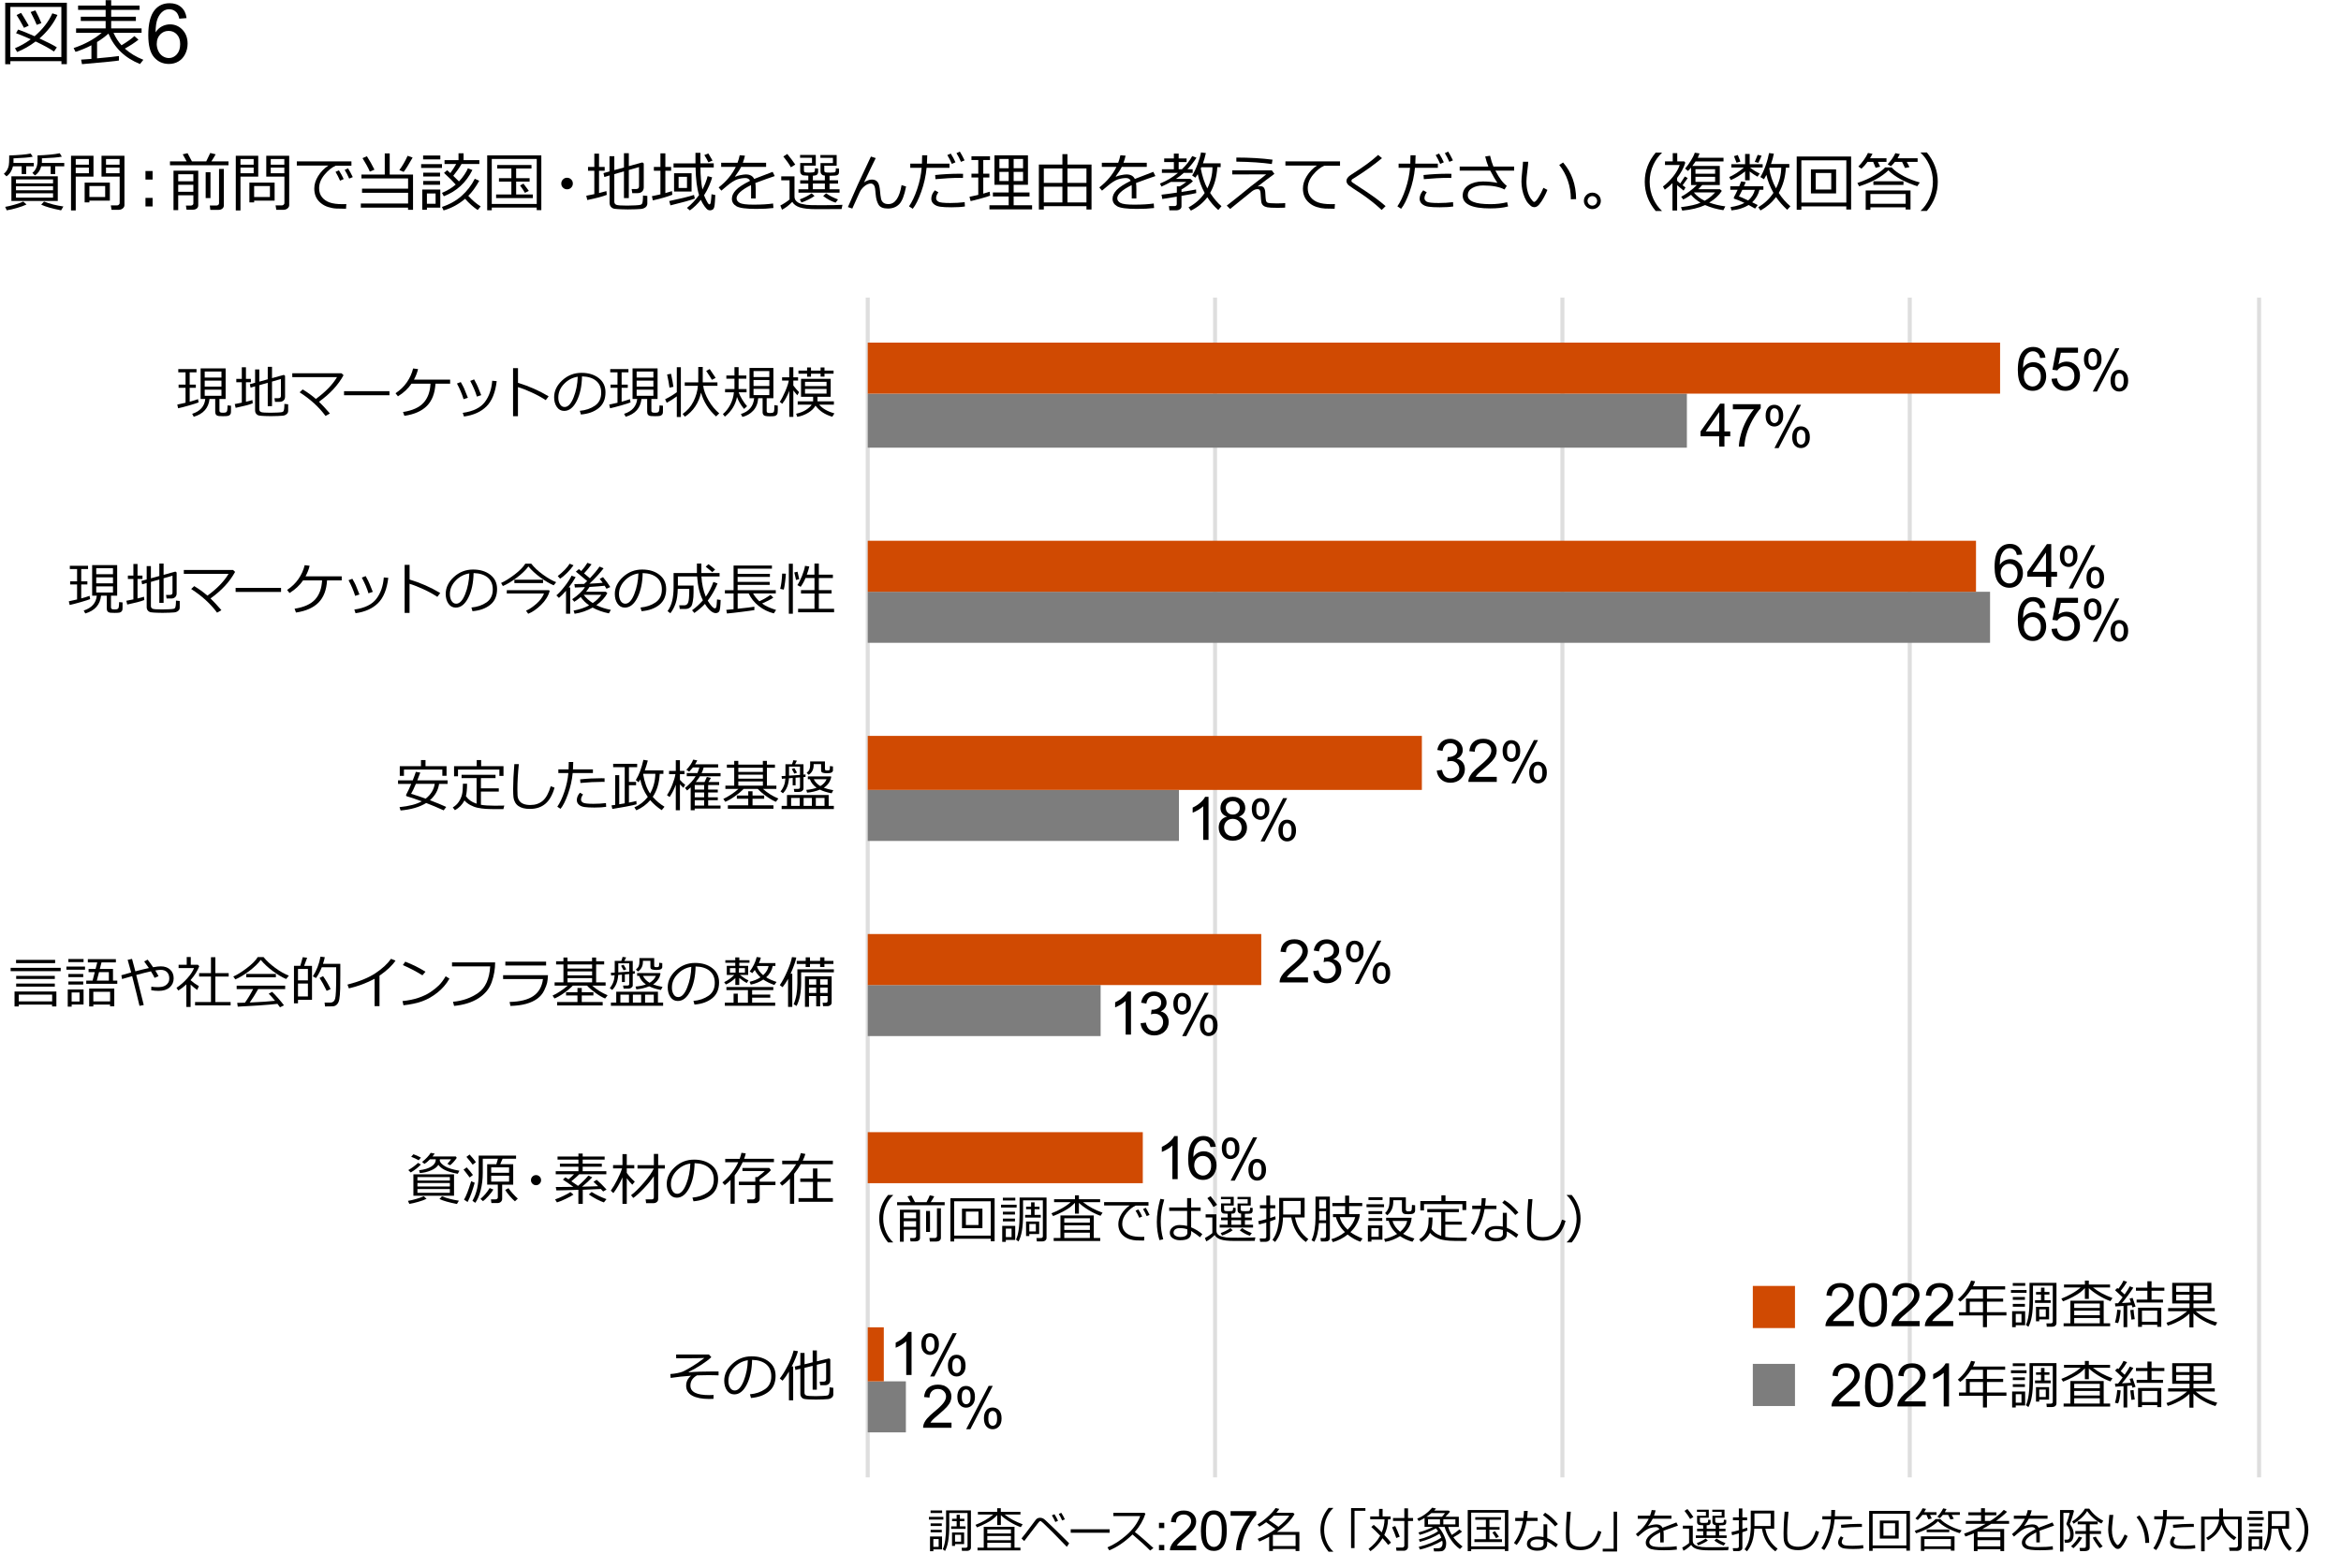 <?xml version="1.0" encoding="UTF-8"?><svg id="_レイヤー_8" xmlns="http://www.w3.org/2000/svg" xmlns:xlink="http://www.w3.org/1999/xlink" viewBox="0 0 583 390.66"><defs><style>.cls-1,.cls-2{fill:none;}.cls-2{stroke:#dedede;stroke-linejoin:round;}.cls-3{clip-path:url(#clippath);}.cls-4{fill:#7d7d7d;}.cls-5{fill:#d04a02;}.cls-6{clip-path:url(#clippath-1);}</style><clipPath id="clippath"><rect class="cls-1" x="215.1" y="72.64" width="348" height="296.16"/></clipPath><clipPath id="clippath-1"><rect class="cls-1" x="215.1" y="72.64" width="348" height="296.16"/></clipPath></defs><path class="cls-2" d="m562.6,74.13v293.91m-87-293.91v293.91m-86.5-293.91v293.91m-86.5-293.91v293.91M216.1,74.13v293.91"/><g class="cls-3"><path class="cls-4" d="m420.1,111.52h-204v-13.46h204v13.46Zm75.5,48.61H216.1v-12.71h279.5v12.71Zm-202,49.36h-77.5v-12.71h77.5v12.71Zm-19.5,48.61h-58v-12.71h58v12.71Zm-48.5,98.72h-9.5v-12.71h9.5v12.71Z"/></g><g class="cls-6"><path class="cls-5" d="m498.1,98.06H216.1v-12.71h282v12.71Zm-6,49.36H216.1v-12.71h276v12.71Zm-138,49.36h-138v-13.46h138v13.46Zm-40,48.61h-98v-12.71h98v12.71Zm-29.5,49.36h-68.5v-12.71h68.5v12.71Zm-64.5,49.36h-4v-13.46h4v13.46Z"/></g><g><path d="m15.28,15.24H2.58v.76h-1.28V.69h15.35v15.3h-1.35v-.76Zm-12.71-1.03h12.71V1.72H2.58v12.49Zm10.85-1.38c-1-.71-2.52-1.54-4.55-2.5-1.5,1.13-3.03,2-4.6,2.62l-.54-.94c1.37-.56,2.67-1.3,3.93-2.23-1.39-.62-2.61-1.12-3.66-1.51l.51-.91c.94.31,2.3.87,4.1,1.67,2.02-1.73,3.49-3.63,4.43-5.71l1.27.42c-1,2.17-2.5,4.11-4.48,5.84,2.13.98,3.58,1.73,4.33,2.22l-.73,1.05Zm-7.44-5.89c-.77-1.45-1.39-2.51-1.85-3.2l1.12-.53c.35.52.98,1.57,1.91,3.17l-1.18.55Zm3.16-.76c-.17-.49-.67-1.55-1.51-3.19l1.18-.4c.59,1.1,1.09,2.15,1.5,3.16l-1.17.44Z"/><path d="m20.42,16l-.22-1.15c.61-.04,1.46-.1,2.57-.18v-3.39c-1.29.67-2.61,1.22-3.96,1.64l-.47-.95c2.74-.91,5.07-2.18,6.99-3.79h-6.38v-1.1h7.36v-1.85h-6.19v-1.06h6.19v-1.71h-6.86v-1.07h6.86V.04h1.38v1.34h7.07v1.07h-7.07v1.71h6.15v1.06h-6.15v1.85h7.57v1.1h-7c.54,1.2,1.21,2.23,2,3.11,1.48-.9,2.54-1.66,3.2-2.29l1.03.89c-.85.69-1.98,1.43-3.4,2.23,1.28,1.15,2.82,2.08,4.61,2.78l-.84,1.06c-3.79-1.54-6.4-4.07-7.86-7.58-.76.7-1.7,1.4-2.83,2.1v4.06c2.6-.23,4.42-.42,5.45-.57v1.11c-.43.11-3.49.42-9.18.91Z"/><path d="m46.46,4.51l-1.81.14c-.16-.71-.39-1.23-.69-1.56-.49-.52-1.1-.78-1.82-.78-.58,0-1.09.16-1.53.48-.57.42-1.02,1.03-1.35,1.83-.33.8-.5,1.94-.52,3.43.44-.67.97-1.16,1.61-1.49.63-.32,1.3-.49,1.99-.49,1.21,0,2.25.45,3.1,1.34.85.89,1.28,2.05,1.28,3.46,0,.93-.2,1.79-.6,2.59s-.95,1.41-1.65,1.83c-.7.42-1.5.64-2.39.64-1.52,0-2.75-.56-3.71-1.67-.96-1.12-1.44-2.95-1.44-5.51,0-2.86.53-4.95,1.59-6.25.92-1.13,2.17-1.7,3.73-1.7,1.17,0,2.12.33,2.87.98s1.19,1.56,1.34,2.71Zm-7.43,6.39c0,.63.13,1.23.4,1.8s.64,1.01,1.12,1.31.98.45,1.51.45c.77,0,1.43-.31,1.98-.93.55-.62.83-1.46.83-2.53s-.27-1.83-.82-2.42c-.55-.59-1.23-.88-2.06-.88s-1.52.29-2.09.88c-.57.59-.86,1.36-.86,2.32Z"/></g><g><path d="m3.36,39.44v1.16s5.06,0,5.06,0v.84h-1.9v1.92h-1.12v-1.92h-2.17c-.27,1.09-.8,1.92-1.61,2.49l-.66-.63c.34-.27.61-.59.82-.97.21-.38.34-.77.41-1.16.06-.39.1-1,.1-1.83v-.61c2.4-.08,4.18-.24,5.35-.48l.51.79c-.88.19-2.47.32-4.78.41Zm-1.68,12.96l-.39-.87c.66-.1,1.45-.29,2.39-.56.94-.27,1.65-.52,2.12-.76l.8.73c-.58.29-1.37.57-2.36.86-1,.29-1.85.49-2.57.59Zm1.16-2.34v-6.14h11.55v6.14H2.84Zm1.14-4.39h9.23v-.98H3.98v.98Zm0,1.73h9.23v-.99H3.98v.99Zm9.23.75H3.98v1.08h9.23v-1.08Zm-2.77-8.71v.9c0,.07,0,.15-.02.26h5.58v.84h-2.25v1.92h-1.13v-1.92h-2.35c-.28,1.03-.81,1.78-1.58,2.25l-.63-.62c.25-.18.48-.43.68-.73.2-.3.35-.63.45-.98.1-.35.15-.75.16-1.21,0-.46,0-.94,0-1.43,2.31-.08,4.16-.26,5.53-.54l.52.85c-.88.18-2.53.32-4.96.41Zm4.78,12.96c-2.26-.44-3.91-.92-4.96-1.42l.71-.77c1.44.57,3.05.98,4.82,1.23l-.57.95Z"/><path d="m18.86,43.99v8.44h-1.17v-13.62h5.59v5.19h-4.42Zm0-2.97h3.28v-1.41h-3.28v1.41Zm3.28.73h-3.28v1.41h3.28v-1.41Zm.12,8.23v.44h-1.18v-4.93h6.28v4.49h-5.1Zm0-.9h3.93v-2.73h-3.93v2.73Zm7.36,3.18h-1.84l-.18-1.09h1.52c.19,0,.35-.06.48-.18.13-.12.2-.24.2-.38v-6.62h-4.52v-5.19h5.71v12.3c0,.31-.14.58-.41.81-.28.23-.59.34-.94.34Zm-3.22-11.24h3.38v-1.41h-3.38v1.41Zm3.38.73h-3.38v1.41h3.38v-1.41Z"/><path d="m38,44.73h-1.77v-2.13h1.77v2.13Zm0,6.7h-1.77v-2.13h1.77v2.13Z"/><path d="m46.49,40.21c-.39-.73-.72-1.33-.98-1.77l1.2-.28c.39.7.75,1.39,1.09,2.05h3.56c.51-1.02.84-1.72,1-2.1l1.35.33c-.32.58-.68,1.17-1.08,1.77h4.28v.95h-14.58v-.95h4.15Zm1.66,8.44h-3.77v3.69h-1.17v-9.82h6.16v8.63c0,.34-.13.61-.38.8-.26.2-.58.29-.98.29h-1.55l-.16-1.03h1.23c.16,0,.3-.05.43-.14.13-.1.2-.22.2-.36v-2.05Zm0-3.49v-1.76h-3.77v1.76h3.77Zm-3.77,2.61h3.77v-1.73h-3.77v1.73Zm6.84,1.57v-6.43h1.2v6.43h-1.2Zm3.21,2.94h-2.05l-.13-1.08h1.66c.17,0,.32-.05.45-.16.13-.1.19-.24.19-.4v-8.55h1.2v9.05c0,.35-.13.63-.38.83-.26.21-.57.31-.94.31Z"/><path d="m59.89,43.99v8.44h-1.17v-13.62h5.59v5.19h-4.42Zm0-2.97h3.28v-1.41h-3.28v1.41Zm3.28.73h-3.28v1.41h3.28v-1.41Zm.12,8.23v.44h-1.18v-4.93h6.28v4.49h-5.1Zm0-.9h3.93v-2.73h-3.93v2.73Zm7.36,3.18h-1.84l-.18-1.09h1.52c.19,0,.35-.06.48-.18.13-.12.2-.24.2-.38v-6.62h-4.52v-5.19h5.71v12.3c0,.31-.14.58-.41.81-.28.23-.59.34-.94.34Zm-3.22-11.24h3.38v-1.41h-3.38v1.41Zm3.38.73h-3.38v1.41h3.38v-1.41Z"/><path d="m87.53,41.27h-3.91c-.95.41-1.88,1.15-2.79,2.23-.9,1.08-1.36,2.2-1.36,3.37,0,.9.24,1.65.72,2.25.48.6,1.12,1.04,1.92,1.32.8.28,1.86.42,3.19.42.31,0,.62,0,.95-.02l-.08,1.16h-.04c-.96,0-1.76-.02-2.4-.05-.64-.03-1.3-.16-2.01-.38s-1.32-.56-1.86-1.01c-.54-.45-.94-.98-1.2-1.57-.26-.59-.39-1.27-.39-2.02,0-1.05.32-2.08.96-3.11.64-1.03,1.48-1.9,2.53-2.61h-7.84v-1.04h13.6v1.07Zm-1.94,3.33l-.9.41c-.38-.84-.75-1.58-1.13-2.2l.84-.38c.45.7.85,1.43,1.19,2.17Zm2.27-.48l-.9.37c-.35-.81-.72-1.53-1.12-2.16l.83-.41c.36.56.75,1.29,1.19,2.2Z"/><path d="m89.86,51.72v-1.03h11.77v-2.67h-11.47v-1.02h11.47v-2.55h-11.62v-.96h5.81v-5.27h1.23v5.27h5.81v8.78h-1.24v-.55h-11.77Zm2.25-8.96c-.41-.95-1.02-2.07-1.83-3.36l1.09-.48c.67,1.03,1.29,2.15,1.88,3.34l-1.15.49Zm8.42.06l-1.08-.44c.77-1.04,1.46-2.23,2.06-3.57l1.25.44c-.97,1.72-1.71,2.91-2.23,3.57Z"/><path d="m104.88,41.84v-.95h5.19v.95h-5.19Zm1.44,9.89v.52h-1.16v-5.03h4.49v4.51h-3.33Zm-.95-12.03v-.96h4.29v.96h-4.29Zm.02,4.26v-.95h4.2v.95h-4.2Zm0,2.08v-.95h4.2v.95h-4.2Zm3.09,2.16h-2.16v2.56h2.16v-2.56Zm8.15.59c1,1.1,2.03,1.98,3.08,2.63l-.75.9c-1.11-.75-2.16-1.68-3.13-2.8-1.6,1.36-3.39,2.33-5.36,2.9l-.41-.87c1.9-.62,3.53-1.54,4.9-2.75,1.36-1.21,2.46-2.64,3.28-4.27l1.11.5c-.86,1.56-1.77,2.81-2.72,3.75Zm-3.15-2.82c-.54-.64-1.51-1.61-2.9-2.9l.78-.67c.2.17.46.41.79.72.55-.75,1.04-1.51,1.47-2.27h-2.91v-.95h3.48v-1.71h1.26v1.71h3.93v.95h-4.43c-.59,1-1.28,1.98-2.07,2.95.57.54,1.05,1.01,1.42,1.4.5-.52.97-1.1,1.38-1.73.42-.64.7-1.15.85-1.55l1.12.43c-1.57,3.14-3.95,5.32-7.12,6.54l-.46-.84c1.33-.56,2.47-1.25,3.41-2.06Z"/><path d="m133.67,51.71h-11.2v.66h-1.14v-13.66h13.48v13.63h-1.15v-.62Zm-11.2-.91h11.2v-11.21h-11.2v11.21Zm1.08-1.45v-.91h3.8v-3.2h-3.09v-.85h3.09v-2.41h-3.52v-.87h8.53v.87h-3.82v2.41h3.35v.85h-3.35v3.2h4.16v.91h-9.16Zm7.18-1.3c-.26-.48-.66-1.1-1.22-1.86l.86-.44c.32.4.76,1,1.33,1.8l-.97.49Z"/><path d="m139.78,45.72c0-.4.14-.73.42-1.02s.62-.42,1.02-.42.73.14,1.02.42.42.62.42,1.02-.14.73-.42,1.02-.62.42-1.02.42-.73-.14-1.02-.42-.42-.62-.42-1.02Z"/><path d="m146.26,49.84l-.26-1.08c.62-.11,1.29-.24,2.01-.4v-5.82h-1.57v-.96h1.57v-3.3h1.17v3.3h1.41v.96h-1.41v5.55c.81-.19,1.42-.35,1.84-.48l.09.93c-.95.39-2.57.82-4.85,1.29Zm5.53-6.13l-1.29.38-.21-.97,1.5-.41v-3.8h1.2v3.47l2.4-.66v-3.55h1.21v3.22l3.38-.93.34.26v5.96c0,.43-.14.77-.41,1.04-.28.26-.65.39-1.12.39h-1.33l-.16-1.02h1.11c.49,0,.73-.22.73-.66v-4.81l-2.54.73v7h-1.21v-6.66l-2.4.69v6.85c0,.39.17.65.5.79s1.24.2,2.71.2c.66,0,1.33-.02,2.04-.06.7-.04,1.13-.09,1.28-.14.15-.05.27-.13.36-.25s.15-.36.19-.73c.04-.37.06-.81.06-1.34l1.08.11v1.91c0,.25-.07.46-.21.66s-.33.35-.57.46-.5.19-.76.21c-.27.03-.72.05-1.37.08-.65.03-1.3.04-1.96.04-.36,0-.91-.01-1.65-.04s-1.29-.07-1.66-.12c-.37-.06-.67-.23-.89-.5-.22-.27-.33-.6-.33-.98v-6.82Z"/><path d="m162.58,49.92l-.23-1.05c.65-.12,1.36-.27,2.12-.45v-5.89h-1.63v-.95h1.63v-3.38h1.23v3.38h1.44v.95h-1.44v5.57c.71-.2,1.26-.36,1.65-.49l.08.91c-1.16.46-2.77.93-4.84,1.4Zm4.39,1.24l-.31-1.08c2.84-.59,4.9-1.1,6.17-1.52l.21.9c-.95.38-2.98.95-6.07,1.7Zm8.38-2.5c.11.31.29.71.54,1.2.25.49.42.78.52.89.1.1.19.16.28.16h.02c.17-.03.29-.3.34-.82h0s.09-.86.09-.86c.03-.31.05-.6.05-.85l.95.2-.1,1.7c-.04.61-.09,1.06-.17,1.33s-.2.47-.38.59-.39.19-.66.19c-.22,0-.43-.05-.61-.16s-.44-.4-.78-.86c-.34-.47-.64-1-.9-1.59-.82,1.03-1.73,1.91-2.73,2.63l-.73-.62c1.13-.9,2.13-1.96,3.01-3.2-.52-1.64-.81-3.93-.87-6.87h-5.48v-1.02h5.46v-2.62s1.23,0,1.23,0v2.09s0,.52,0,.52h3.32v1.02h-3.31c.02,2.15.18,3.98.49,5.5.57-1.05,1-2.16,1.3-3.33l1.12.3c-.1.46-.35,1.15-.73,2.05-.39.91-.82,1.72-1.3,2.45Zm-7.48-.95v-4.55h4.36v4.55h-4.36Zm3.22-3.67h-2.09v2.79h2.09v-2.79Zm5.32-3.61c-.22-.49-.56-1.09-1-1.8l1-.4c.24.39.59.97,1.04,1.77l-1.04.44Z"/><path d="m188.21,49.44h-1.16v-2.56c0-.3,0-.56-.02-.77-2.4,1.2-3.59,2.29-3.59,3.27,0,.49.27.88.8,1.17s1.67.43,3.39.43c2.05,0,3.68-.1,4.9-.29l.08,1.13c-1.24.15-2.67.22-4.3.22-2.5,0-4.14-.22-4.9-.66s-1.14-1.06-1.14-1.88c0-.72.33-1.44,1-2.15.67-.71,1.85-1.47,3.52-2.3-.21-.47-.6-.7-1.15-.7-.62,0-1.3.11-2.02.34s-1.62.8-2.68,1.71l-1.3,1.09-.67-.8c1.91-1.48,3.33-3.19,4.27-5.12h-3.64v-1.02h4.07c.24-.62.42-1.24.55-1.88l1.3.11c-.13.6-.31,1.19-.53,1.77h5.8v1.02h-6.22c-.29.6-.8,1.39-1.52,2.38l.12.06c.2-.13.6-.26,1.2-.38.6-.12,1.06-.18,1.38-.18,1.01,0,1.7.38,2.07,1.13l4.6-1.77.52,1.05c-1.08.35-2.69.93-4.83,1.73.06.39.09.88.09,1.48v2.37Z"/><path d="m209.56,52.08c-1.16.01-3.27.02-6.34.02-1.8,0-3.15-.15-4.04-.44-.89-.29-1.52-.75-1.87-1.37-.87.89-1.72,1.53-2.56,1.95l-.42-1.05c.29-.13.69-.36,1.2-.69.51-.33.87-.6,1.1-.81v-4.78h-2.07v-.97h3.3v5.02c0,.49.17.89.52,1.2.34.31.75.52,1.21.62.46.11.9.19,1.3.25.41.06,1.59.09,3.54.09,2.52,0,4.31-.03,5.38-.1l-.23,1.08Zm-12.6-10.4c-.45-.82-1.08-1.72-1.88-2.7l.99-.62c.84,1.04,1.5,1.92,1.98,2.64l-1.09.67Zm9.63,2.09v1.14h2.12v.83h-2.12v1.41h2.49v.84h-10.23v-.84h2.45v-1.41h-2.02v-.83h2.02v-1.14c-.64-.02-1.06-.05-1.25-.08-.19-.03-.37-.14-.53-.31-.16-.17-.24-.39-.24-.65v-2.12h2.94v-1.3h-2.97v-.7h3.91v2.65h-2.95v1.19c0,.24.07.39.22.45s.54.09,1.16.09c.74,0,1.15-.06,1.24-.19.09-.12.13-.42.13-.88l.78.07v.81c0,.59-.33.91-.99.95l-.31.02v1.16h2.98v-1.19l-.23-.02c-.22-.02-.42-.12-.59-.31-.17-.18-.26-.41-.26-.67v-2.12h3.09v-1.3h-3.12v-.7h4.05v2.65h-3.08v1.19c0,.24.07.39.22.45.15.06.55.09,1.22.09.76,0,1.19-.05,1.29-.16.1-.11.15-.41.15-.91l.79.07v.81c0,.29-.08.52-.24.67-.16.16-.41.25-.75.27-.34.03-.76.04-1.27.04h-.12Zm-7,6.67l-.41-.77c1.12-.41,2.1-.91,2.94-1.51l.73.66c-.35.27-.87.57-1.55.91-.69.33-1.25.57-1.71.71Zm2.85-3.3h2.98v-1.41h-2.98v1.41Zm5.66,3.34c-1.04-.32-2.08-.87-3.1-1.65l.73-.67c.75.55,1.74,1.06,2.97,1.52l-.6.8Z"/><path d="m218.08,39.4c-.67,1.33-1.63,3.34-2.9,6.03.7-.46,1.35-.7,1.95-.7.56,0,.99.17,1.31.49.32.32.54.93.66,1.81.11,1.26.22,2.1.32,2.51.1.41.29.73.59.96.29.22.71.34,1.24.34,1.65,0,2.74-1.58,3.28-4.73l1.12.35c-.43,2.22-1,3.69-1.72,4.41-.72.72-1.66,1.08-2.8,1.08-1.15,0-1.93-.31-2.32-.94s-.64-1.49-.73-2.57l-.14-1.43c-.04-.37-.15-.68-.34-.92-.19-.24-.44-.37-.75-.37-.52,0-1.05.23-1.6.69-.55.46-.95.99-1.21,1.59-.26.6-.86,1.92-1.79,3.96l-1.09-.38,2.46-5.59,3.27-6.99,1.2.38Z"/><path d="m230.92,38.68c0,.58-.03,1.28-.08,2.09h5.62v1.04h-5.7c-.19,2.01-.63,3.99-1.33,5.95-.7,1.96-1.41,3.38-2.12,4.25l-.93-.61c.75-1.07,1.43-2.51,2.04-4.32s.97-3.56,1.11-5.27h-2.84v-1.04h2.91c.03-.67.05-1.37.05-2.09h1.28Zm9.38,12.75c-.83.14-1.95.21-3.36.21-1.19,0-2.13-.05-2.81-.15s-1.21-.33-1.61-.68c-.39-.35-.59-.79-.59-1.3,0-.74.3-1.44.89-2.1l.88.49c-.38.51-.57,1-.57,1.48,0,.32.17.6.53.84s1.36.35,3,.35c1.25,0,2.44-.07,3.58-.21l.06,1.07Zm-.46-8.12l-.02,1.02c-.25-.01-.49-.02-.7-.02-1.86,0-3.91.11-6.15.32l-.08-1.03c2.04-.21,4.05-.32,6.04-.32.35,0,.65,0,.91.02Zm-1.89-2.88l-.9.4c-.37-.84-.75-1.58-1.13-2.2l.85-.38c.45.7.84,1.43,1.18,2.18Zm2.27-.48l-.9.37c-.34-.81-.72-1.53-1.12-2.16l.83-.4c.36.56.75,1.29,1.19,2.19Z"/><path d="m241.72,50.09l-.28-1.06c.71-.15,1.44-.31,2.19-.48v-4.33h-1.7v-.95h1.7v-3.41h-1.7v-.93h4.62v.93h-1.68v3.41h1.52v.95h-1.52v4.02c.67-.18,1.2-.34,1.59-.48l.12.98c-.36.15-1.08.37-2.16.67-1.08.3-1.98.53-2.7.69Zm9.48,1.05v-2.2h-3.93v-.99h3.93v-1.91h-3.54v-7.34h8.34v7.34h-3.56v1.91h3.95v.99h-3.95v2.2h4.59v1.02h-10.62v-1.02h4.8Zm-2.31-9.22h2.31v-2.32h-2.31v2.32Zm2.31.9h-2.31v2.28h2.31v-2.28Zm1.24-.9h2.34v-2.32h-2.34v2.32Zm2.34.9h-2.34v2.28h2.34v-2.28Z"/><path d="m270.57,51.36h-10.62v.83h-1.23v-11.2h5.86v-2.59h1.26v2.59h5.99v11.2h-1.26v-.83Zm-5.99-9.4h-4.63v3.6h4.63v-3.6Zm-4.63,8.47h4.63v-3.92h-4.63v3.92Zm10.62-4.87v-3.6h-4.73v3.6h4.73Zm-4.73,4.87h4.73v-3.92h-4.73v3.92Z"/><path d="m283.01,49.44h-1.16v-2.56c0-.3,0-.56-.02-.77-2.4,1.2-3.59,2.29-3.59,3.27,0,.49.27.88.8,1.17s1.67.43,3.39.43c2.05,0,3.68-.1,4.9-.29l.08,1.13c-1.24.15-2.67.22-4.3.22-2.5,0-4.14-.22-4.9-.66s-1.14-1.06-1.14-1.88c0-.72.33-1.44,1-2.15.67-.71,1.85-1.47,3.52-2.3-.21-.47-.6-.7-1.15-.7-.62,0-1.3.11-2.02.34s-1.62.8-2.68,1.71l-1.3,1.09-.67-.8c1.91-1.48,3.33-3.19,4.27-5.12h-3.64v-1.02h4.07c.24-.62.42-1.24.55-1.88l1.3.11c-.13.6-.31,1.19-.53,1.77h5.8v1.02h-6.22c-.29.6-.8,1.39-1.52,2.38l.12.06c.2-.13.6-.26,1.2-.38.6-.12,1.06-.18,1.38-.18,1.01,0,1.7.38,2.07,1.13l4.6-1.77.52,1.05c-1.08.35-2.69.93-4.83,1.73.06.39.09.88.09,1.48v2.37Z"/><path d="m289.46,49.55l-.2-1.05c.81-.09,2.08-.26,3.82-.52v-1.55h.72c.33-.17.88-.54,1.65-1.11h-3.86c-.7.39-1.48.78-2.34,1.16l-.38-.75c1.71-.69,3.2-1.57,4.46-2.64l.04-.03h-4.01v-.9h2.98v-1.78h-2.41v-.9h2.41v-1.22h1.2v1.22h1.97v.9h-1.97v1.78h.82c1.08-1.04,1.93-2.13,2.55-3.28l1.06.41c-.6.95-1.36,1.91-2.26,2.88h1.31v.9h-2.21c-.57.52-1.21,1.01-1.94,1.48h3.59l.62.59c-.16.2-.6.55-1.32,1.07-.72.51-1.22.84-1.52.99v.62c1.81-.28,3.01-.49,3.62-.62l.05.9c-.44.12-1.66.35-3.67.69v2.62c0,.3-.13.54-.39.72-.26.18-.54.27-.85.27h-1.77l-.12-1.06h1.35c.4,0,.6-.16.6-.49v-1.86l-3.62.59Zm11.19-.39c-1.05,1.39-2.41,2.49-4.07,3.31l-.59-.81c1.71-.94,3.05-2.13,4.02-3.59-.82-1.52-1.4-3.08-1.72-4.69-.17.28-.36.57-.59.88l-.81-.54c.48-.75.93-1.69,1.35-2.8s.7-2.09.86-2.95l1.21.16c-.22.98-.46,1.83-.73,2.56h4.41v.95h-.84c-.12,2.4-.71,4.53-1.78,6.41.94,1.44,1.88,2.54,2.83,3.31l-.8.96c-1.03-.9-1.94-1.96-2.73-3.18Zm.02-2.23c.85-1.68,1.28-3.44,1.28-5.27h-2.77s-.14.31-.14.31c.38,1.98.92,3.63,1.63,4.96Z"/><path d="m317.37,43.32c-1.47,1.07-2.87,2.13-4.18,3.16.27-.07.5-.1.72-.1.77,0,1.17.57,1.2,1.7,0,.29.02.67.07,1.14.05.47.09.76.13.86.04.1.11.21.22.32.11.11.4.19.86.22.46.03.96.05,1.5.05.75,0,1.48-.02,2.18-.07l-.02,1.12c-.59.04-1.27.05-2.05.05-1.15,0-1.94-.04-2.39-.13-.45-.09-.79-.24-1.04-.47-.25-.22-.4-.52-.46-.89s-.12-1.09-.18-2.18c-.02-.33-.09-.58-.2-.74-.11-.16-.29-.24-.52-.24-.49,0-.96.18-1.41.53-.45.35-2.27,1.83-5.45,4.41l-.84-.84c1.11-.84,2.75-2.15,4.91-3.91.56-.48,1.38-1.13,2.46-1.95,1.15-.87,1.97-1.51,2.47-1.93l-8.47.03v-1.02h9.86l.62.85Zm-.46-3.55l-.18,1.09c-2.45-.35-5.4-.55-8.83-.59v-1.02c3.36,0,6.36.18,9.01.53Z"/><path d="m333.72,41.27h-3.91c-.95.41-1.88,1.15-2.78,2.23-.9,1.08-1.35,2.2-1.35,3.37,0,.9.24,1.65.72,2.25.48.6,1.12,1.04,1.92,1.32.8.28,1.86.42,3.19.42.3,0,.61,0,.94-.02l-.08,1.16h-.04c-.96,0-1.76-.02-2.39-.05-.63-.03-1.3-.16-2.01-.38-.71-.22-1.33-.56-1.86-1.01-.54-.45-.94-.98-1.2-1.57-.26-.59-.39-1.27-.39-2.02,0-1.05.32-2.08.96-3.11.64-1.03,1.48-1.9,2.52-2.61h-7.84v-1.04h13.6v1.07Z"/><path d="m345.07,51.34l-.98.96c-1.6-1.5-3.38-2.9-5.34-4.21-.36-.22-.88-.56-1.56-1.01-.68-.45-1.11-.75-1.29-.9-.17-.15-.32-.32-.42-.52-.11-.19-.16-.39-.16-.59,0-.49.32-.96.96-1.41,1.85-1.19,3.24-2.12,4.17-2.81.93-.68,1.85-1.44,2.76-2.25l.96.8c-1.87,1.56-4.04,3.13-6.52,4.7-.48.28-.79.47-.91.57-.12.1-.18.23-.18.37,0,.12.04.22.11.3.08.07.39.29.95.66,2.09,1.35,3.65,2.4,4.67,3.14,1.02.74,1.94,1.47,2.77,2.2Z"/><path d="m352.54,38.68c0,.58-.03,1.28-.08,2.09h5.62v1.04h-5.7c-.19,2.01-.63,3.99-1.33,5.95-.7,1.96-1.41,3.38-2.12,4.25l-.93-.61c.75-1.07,1.43-2.51,2.04-4.32s.97-3.56,1.11-5.27h-2.84v-1.04h2.91c.03-.67.05-1.37.05-2.09h1.28Zm9.38,12.75c-.83.14-1.95.21-3.36.21-1.19,0-2.13-.05-2.81-.15s-1.21-.33-1.61-.68c-.39-.35-.59-.79-.59-1.3,0-.74.3-1.44.89-2.1l.88.49c-.38.51-.57,1-.57,1.48,0,.32.17.6.53.84s1.36.35,3,.35c1.25,0,2.44-.07,3.58-.21l.06,1.07Zm-.46-8.12l-.02,1.02c-.25-.01-.49-.02-.7-.02-1.86,0-3.91.11-6.15.32l-.08-1.03c2.04-.21,4.05-.32,6.04-.32.35,0,.65,0,.91.02Zm-1.89-2.88l-.9.4c-.37-.84-.75-1.58-1.13-2.2l.85-.38c.45.7.84,1.43,1.18,2.18Zm2.27-.48l-.9.37c-.34-.81-.72-1.53-1.12-2.16l.83-.4c.36.56.75,1.29,1.19,2.19Z"/><path d="m375.57,51.43c-1.22.33-2.7.49-4.43.49-4.58,0-6.87-1.06-6.87-3.2,0-1.1.47-1.96,1.42-2.58.95-.62,2.14-.93,3.59-.93,1.19,0,2.4.11,3.63.34-.48-.68-1.07-1.69-1.77-3.04h-7.62v-1.02h7.14c-.32-.78-.58-1.62-.79-2.51l1.22-.18c.23,1.02.5,1.91.83,2.69h5.16v1.02h-4.67c.97,1.87,1.92,3.13,2.84,3.78l-.57.92c-1.24-.67-3.02-1.01-5.33-1.01-1.08,0-1.99.22-2.72.65-.73.43-1.09,1.04-1.09,1.82,0,1.46,1.88,2.19,5.65,2.19,1.43,0,2.81-.16,4.15-.49l.23,1.05Z"/><path d="m385.36,47.3c-.18.5-.46,1.1-.84,1.81-.38.71-.77,1.31-1.17,1.79s-.81.71-1.24.71c-.26,0-.49-.06-.7-.19s-.47-.37-.8-.73-.63-.85-.9-1.48c-.27-.63-.48-1.29-.61-1.97s-.2-1.36-.2-2.01c0-.58.06-1.41.18-2.48.12-1.12.19-1.94.2-2.45h1.31c-.02.47-.1,1.29-.25,2.45-.13,1.04-.2,1.86-.2,2.47,0,.91.09,1.72.29,2.44.19.72.47,1.34.83,1.86.36.52.63.78.79.78.27,0,.64-.37,1.09-1.11s.87-1.54,1.23-2.4l.96.5Zm7.15,2.3l-1.31.04v-.14c0-1.54-.25-3.04-.75-4.5-.5-1.46-1.21-2.76-2.14-3.91l.96-.61c2.12,2.43,3.21,5.47,3.24,9.12Z"/><path d="m394.45,50.04c0-.57.21-1.05.62-1.45.41-.4.91-.6,1.49-.6s1.08.2,1.49.6c.41.4.62.89.62,1.45s-.21,1.05-.62,1.45-.91.6-1.49.6-1.08-.2-1.49-.6-.62-.89-.62-1.45Zm.91,0c0,.33.12.61.35.84s.52.35.84.35.61-.12.84-.35.35-.52.35-.84-.12-.61-.35-.84-.52-.35-.84-.35-.61.12-.84.35-.35.52-.35.84Z"/><path d="m413.87,52.56h-1.54c-1.81-2.18-2.72-4.6-2.72-7.28s.91-5.08,2.72-7.27h1.54v.08c-.85.79-1.55,1.76-2.09,2.9-.64,1.35-.95,2.79-.95,4.3s.32,2.96.95,4.32c.54,1.14,1.23,2.11,2.09,2.9v.06Z"/><path d="m416.51,52.44v-6.81c-.61.61-1.25,1.16-1.91,1.62l-.46-.79c.98-.74,1.84-1.6,2.6-2.56.75-.96,1.27-1.89,1.57-2.79h-3.66v-.91h1.93v-2.05h1.12v2.05h1.74l.27.33c-.4,1.29-1.08,2.55-2.04,3.78v.73c.25.25.51.47.77.68l1.15-1.75.72.39-1.28,1.8c.3.22.54.4.73.53l-.47.8c-.37-.3-.9-.75-1.62-1.35v6.3h-1.16Zm4.62-3.91c-.82.57-1.46.96-1.93,1.17l-.52-.69c.56-.28,1.23-.71,2.01-1.29.78-.58,1.41-1.12,1.9-1.63h-1.45v-4.34c-.26.32-.52.6-.77.84l-.72-.6c.48-.54.95-1.19,1.42-1.93.47-.75.8-1.42,1-2.02l1.19.18c-.08.23-.23.59-.45,1.08h6.41v.91h-6.96c-.26.39-.52.77-.79,1.12h6.82v4.77h-4.39c-.28.33-.6.68-.98,1.03h5.41l.47.42c-.74,1.16-1.79,2.12-3.15,2.91,1.29.46,2.62.77,4.02.95l-.49.95c-1.68-.25-3.19-.68-4.54-1.28-1.55.71-3.44,1.17-5.69,1.38l-.33-.85c2.31-.3,3.93-.67,4.87-1.12-.95-.56-1.73-1.21-2.34-1.95Zm.82-.59l-.08.05c.68.83,1.57,1.51,2.66,2.02.92-.49,1.79-1.18,2.6-2.08h-5.18Zm.29-4.66h4.89v-1.14h-4.89v1.14Zm4.89.77h-4.89v1.26h4.89v-1.26Z"/><path d="m431.05,44.84l-.41-.73c.5-.21,1.11-.54,1.84-1.01.73-.46,1.33-.92,1.82-1.38h-3.13v-.81h3.43v-2.56h1.14v2.56h3.23v.81h-3.16c.71.58,1.52,1.08,2.43,1.51l-.55.78c-.53-.27-1.17-.7-1.95-1.29v2.19h-1.14v-2.21c-1.18.94-2.36,1.66-3.54,2.14Zm4.43,6.23c-1.19.73-2.61,1.18-4.27,1.34l-.23-.82c1.36-.2,2.52-.54,3.45-1.04-1.15-.55-1.97-.89-2.47-1.02-.12,0-.18-.09-.18-.28,0-.04.01-.07.03-.11.26-.46.57-1.08.93-1.86h-1.83v-.88h2.22c.24-.55.4-.96.49-1.21l1.14.18c-.09.23-.25.58-.45,1.03h4.84v.88h-.97c-.3,1.22-.9,2.26-1.82,3.11.6.29,1.06.52,1.38.69l-.65.88c-.37-.23-.91-.53-1.62-.9Zm-3.02-10.54l-.63-1.63.95-.28.66,1.63-.97.28Zm2.91,9.4c.86-.73,1.41-1.61,1.65-2.64h-3.12c-.41.86-.69,1.4-.84,1.63.4.14,1.17.47,2.3,1.01Zm2.54-9.37l-.9-.23.72-1.75.98.21-.8,1.77Zm4.39,8.53c-1.04,1.39-2.33,2.5-3.87,3.34l-.55-.8c1.59-.97,2.85-2.16,3.77-3.59-.88-1.6-1.46-3.1-1.74-4.48-.21.42-.41.78-.61,1.09l-.9-.55c.47-.77.91-1.73,1.32-2.88s.68-2.18.84-3.09l1.2.15c-.16.83-.39,1.69-.71,2.58h4.55v.91h-.85c-.12,2.34-.71,4.44-1.77,6.29.84,1.32,1.81,2.42,2.9,3.32l-.8.88c-1.11-1.03-2.03-2.08-2.77-3.16Zm0-2.17c.84-1.66,1.28-3.38,1.3-5.16l-2.91.02-.07.18c.25,1.73.81,3.39,1.67,4.95Z"/><path d="m459.81,51.41h-11.2v.85h-1.16v-13.27h13.55v13.2h-1.2v-.79Zm-11.2-.95h11.2v-10.52h-11.2v10.52Zm2.38-2.28v-5.99h6.27v5.99h-6.27Zm5.06-5.08h-3.87v4.11h3.87v-4.11Z"/><path d="m477.47,46.38c-1.44-.45-2.82-1.03-4.12-1.73-1.3-.7-2.32-1.44-3.06-2.23-1.62,1.61-4.04,2.94-7.28,4l-.45-.83c1.63-.54,3.07-1.19,4.33-1.94,1.26-.75,2.12-1.4,2.58-1.94h1.62c.66.74,1.65,1.46,2.97,2.16,1.32.7,2.67,1.22,4.05,1.58l-.63.93Zm-12.37-6.07c-.47.65-.98,1.22-1.52,1.71l-.78-.54c.44-.43.89-.97,1.36-1.62s.8-1.24,1.03-1.75l1.14.2c-.2.39-.41.76-.62,1.11h4.1v.9h-2.14l.56,1.2-1.13.27-.61-1.47h-1.38Zm9.48,11.33h-8.78v.63h-1.17v-4.83h11.16v4.75h-1.21v-.55Zm-8.78-.88h8.78v-2.43h-8.78v2.43Zm.75-4.7v-.9h7.49v.9h-7.49Zm5.36-5.74c-.36.45-.69.81-1,1.09l-.81-.49c.85-.92,1.49-1.84,1.92-2.77l1.12.23c-.21.42-.41.77-.58,1.05h5v.9h-2.7l.68,1.29-1.11.23-.74-1.52h-1.78Z"/><path d="m482.58,45.27c0,2.68-.91,5.1-2.72,7.28h-1.53v-.06c.85-.79,1.55-1.76,2.09-2.9.63-1.36.95-2.8.95-4.32s-.32-2.94-.95-4.3c-.54-1.14-1.23-2.11-2.09-2.9v-.09h1.53c1.81,2.19,2.72,4.62,2.72,7.28Z"/></g><g><path d="m44.36,101.71l-.21-.92c.52-.1,1.2-.26,2.06-.46v-3.73h-1.73v-.79h1.73v-3.06h-1.81v-.81h4.54v.81h-1.7v3.06h1.53v.79h-1.53v3.47c.92-.25,1.62-.46,2.08-.64l.14.81c-.34.15-1.11.4-2.32.75s-2.14.58-2.78.72Zm9.24-2.32h-1.42c-.24,2.26-1.55,3.74-3.93,4.43l-.39-.73c1.99-.64,3.08-1.87,3.26-3.7h-1.16v-7.61h6.23v7.61h-1.54v2.93c0,.16.06.28.17.37s.35.13.72.13.61-.04.76-.12.24-.23.28-.44.08-.64.1-1.27l.85.08v1.11c0,.37-.01.64-.05.79s-.12.28-.25.4-.29.2-.49.24-.6.07-1.19.07c-.44,0-.79-.01-1.07-.04s-.49-.13-.65-.31-.23-.43-.23-.76v-3.16Zm-2.62-5.34h4.17v-1.5h-4.17v1.5Zm0,2.26h4.17v-1.49h-4.17v1.49Zm4.17.77h-4.17v1.52h4.17v-1.52Z"/><path d="m58.69,101.6l-.23-.94c.54-.1,1.13-.21,1.76-.35v-5.09h-1.37v-.84h1.37v-2.88h1.03v2.88h1.23v.84h-1.23v4.86c.71-.16,1.24-.3,1.61-.42l.08.81c-.83.34-2.24.71-4.25,1.13Zm4.84-5.37l-1.13.33-.18-.85,1.31-.36v-3.32h1.05v3.04l2.1-.58v-3.11h1.06v2.82l2.95-.81.3.23v5.22c0,.37-.12.68-.36.91s-.57.35-.98.35h-1.16l-.14-.9h.97c.43,0,.64-.19.64-.57v-4.21l-2.22.64v6.12h-1.06v-5.82l-2.1.6v6c0,.34.15.57.44.69s1.08.17,2.37.17c.57,0,1.17-.02,1.78-.05s.99-.08,1.12-.12.24-.12.31-.22.13-.32.17-.64.05-.71.05-1.17l.94.1v1.67c0,.21-.06.41-.18.57s-.29.3-.5.41-.43.17-.67.19-.63.05-1.2.07-1.14.04-1.72.04c-.32,0-.8-.01-1.44-.03s-1.13-.06-1.45-.11-.59-.2-.78-.43-.29-.52-.29-.86v-5.97Z"/><path d="m82.15,103l-1.08.62c-1.62-2.2-3.77-4.17-6.45-5.89l.76-.72c1.21.72,2.3,1.52,3.29,2.37,2.41-1.76,4.16-3.57,5.26-5.43h-11.14v-.96h12.25l.52.47c-1.34,2.46-3.38,4.66-6.12,6.62.71.67,1.61,1.65,2.72,2.93Z"/><path d="m96.99,98.46h-11.31v-1.01h11.31v1.01Z"/><path d="m108.45,95.58c-.14,2.37-.83,4.2-2.1,5.5s-3.14,2.14-5.64,2.51l-.35-.95c2.36-.37,4.06-1.14,5.12-2.31s1.63-2.75,1.73-4.75h-4.73c-.85,1.24-1.98,2.29-3.38,3.15l-.6-.77c1.15-.76,2.1-1.67,2.84-2.75s1.25-2.22,1.54-3.42l1.23.15c-.2.87-.54,1.75-1.02,2.63h9.01v1.01h-3.65Z"/><path d="m116.52,99.09l-1.07.35c-.39-1.27-.94-2.57-1.65-3.9l.95-.36c.39.68.67,1.21.83,1.57s.48,1.14.94,2.34Zm7.18-4.14c-.34,2.84-1.19,4.94-2.55,6.29s-3.22,2.19-5.6,2.52l-.31-.91c2.6-.37,4.43-1.27,5.5-2.69s1.68-3.19,1.84-5.31l1.12.1Zm-3.86,3.49l-1.08.36c-.31-1.11-.87-2.42-1.65-3.91l.96-.38c.52.95.84,1.59.96,1.92s.4,1,.81,2Z"/><path d="m136.63,98.73l-.72.95c-.95-.63-2.08-1.26-3.4-1.87s-2.49-1.07-3.52-1.38v7.25h-1.22v-11.97h1.23v3.66c2.7.81,5.24,1.93,7.62,3.35Z"/><path d="m144.67,103.26l-.27-.92c1.47-.13,2.72-.56,3.76-1.28s1.56-1.8,1.56-3.23c0-1.28-.42-2.26-1.26-2.96s-2.01-1.07-3.52-1.11c-.05,2.45-.49,4.5-1.32,6.14s-1.87,2.46-3.12,2.46c-.77,0-1.38-.33-1.83-.99s-.67-1.46-.67-2.41c0-1.56.67-2.97,2.02-4.21s2.95-1.87,4.79-1.87c1.74,0,3.17.43,4.29,1.3s1.69,2.05,1.69,3.56c0,1.71-.57,3.02-1.7,3.93s-2.62,1.44-4.44,1.59Zm-.79-9.41c-1.32.2-2.46.8-3.41,1.79s-1.43,2.12-1.43,3.37c0,.67.14,1.23.42,1.69s.67.69,1.16.69c.85,0,1.6-.8,2.23-2.39s.98-3.31,1.03-5.16Z"/><path d="m151.93,101.71l-.21-.92c.52-.1,1.2-.26,2.06-.46v-3.73h-1.73v-.79h1.73v-3.06h-1.81v-.81h4.54v.81h-1.7v3.06h1.53v.79h-1.53v3.47c.92-.25,1.62-.46,2.08-.64l.14.81c-.34.15-1.11.4-2.32.75s-2.14.58-2.78.72Zm9.24-2.32h-1.42c-.24,2.26-1.55,3.74-3.93,4.43l-.39-.73c1.99-.64,3.08-1.87,3.26-3.7h-1.16v-7.61h6.23v7.61h-1.54v2.93c0,.16.06.28.17.37s.35.13.72.13.61-.04.76-.12.24-.23.28-.44.08-.64.1-1.27l.85.08v1.11c0,.37-.01.64-.05.79s-.12.28-.25.4-.29.2-.49.24-.6.07-1.19.07c-.44,0-.79-.01-1.07-.04s-.49-.13-.65-.31-.23-.43-.23-.76v-3.16Zm-2.62-5.34h4.17v-1.5h-4.17v1.5Zm0,2.26h4.17v-1.49h-4.17v1.49Zm4.17.77h-4.17v1.52h4.17v-1.52Z"/><path d="m166.04,100.34l-.4-.89c.85-.38,1.82-.96,2.91-1.74v-6.24h1.01v12.41h-1.01v-5.13c-.93.68-1.76,1.21-2.52,1.59Zm.69-3.77c-.09-.77-.28-1.87-.59-3.28l.97-.18c.34,1.64.54,2.73.6,3.25l-.98.21Zm7.85,1.26c-.59,2.61-1.93,4.6-4.01,5.97l-.57-.68c1.16-.79,2.05-1.82,2.69-3.09s1.01-2.58,1.12-3.92h-3.28v-.85h3.37v-3.84h1.11v3.84h3.66v.85h-3.55c.15,1.14.6,2.36,1.36,3.67s1.64,2.37,2.64,3.19l-.79.77c-1.85-1.65-3.09-3.62-3.74-5.91Zm2.71-3.22c-.2-.36-.67-1.1-1.42-2.21l.87-.47c.38.53.87,1.26,1.48,2.2l-.93.49Z"/><path d="m183.54,98.9c-.37,1.94-1.38,3.57-3.02,4.89l-.49-.64c.73-.6,1.35-1.38,1.85-2.36s.8-2,.89-3.07h-2.2v-.8h2.34v-2.58h-2.02v-.8h2.02v-2.08h1.03v2.08h1.93v.8h-1.93v2.58h1.98v.8h-1.96c.17.53.47,1.14.9,1.84.43.7.82,1.24,1.19,1.63l-.75.68c-.8-.95-1.39-1.94-1.76-2.97Zm6.38.31h-1.09c-.11,1.29-.53,2.32-1.25,3.09-.72.78-1.62,1.3-2.69,1.56l-.38-.72c2.02-.63,3.12-1.94,3.3-3.94h-1.15v-7.53h5.94v7.53h-1.67v3.18c0,.19.05.32.16.4.1.08.34.11.71.11s.64-.05.79-.15c.14-.1.22-.35.24-.74.02-.39.02-.75.02-1.08l.84.12c0,.44.01.81.01,1.09,0,.58-.06.95-.19,1.11-.12.16-.28.28-.46.36s-.62.11-1.32.11c-.83,0-1.33-.09-1.52-.28s-.29-.43-.29-.72v-3.51Zm-2.26-5.27h3.93v-1.5h-3.93v1.5Zm0,2.21h3.93v-1.49h-3.93v1.49Zm3.93.72h-3.93v1.56h3.93v-1.56Z"/><path d="m196.5,97.51c-.4,1.08-.96,2.11-1.69,3.08l-.62-.47c.46-.7.93-1.6,1.39-2.69.47-1.09.76-1.97.86-2.63h-1.67v-.8h1.78v-2.52s1.02,0,1.02,0v2.52h1.18v.8h-1.18v1.24c.51.66.98,1.21,1.43,1.66l-.44.77c-.27-.31-.6-.71-.99-1.2v6.58h-1.01v-6.52l-.07.18Zm6.59,3.53c-.37.68-.97,1.27-1.81,1.78-.84.51-1.75.85-2.73,1.02l-.28-.77c.99-.22,1.83-.55,2.51-1,.68-.45,1.13-.87,1.35-1.26h-3.47v-.83h3.84v-1.14h-3.01v-4.47h7.38v4.47h-3.28v1.14h4.08v.83h-3.66c.81.96,2.07,1.68,3.79,2.17l-.53.83c-1.8-.51-3.2-1.43-4.18-2.76Zm2.24-7.95v.73h-.97v-.73h-2.39v.75h-.97v-.75h-2.15v-.77h2.15v-.79h.97v.79h2.39v-.79h.97v.79h2.26v.77h-2.26Zm-4.85,3.09h5.36v-1.06h-5.36v1.06Zm5.36.71h-5.36v1.17h5.36v-1.17Z"/><path d="m17.35,150.71l-.21-.92c.52-.1,1.2-.26,2.06-.46v-3.73h-1.73v-.79h1.73v-3.06h-1.81v-.81h4.54v.81h-1.7v3.06h1.53v.79h-1.53v3.47c.92-.25,1.62-.46,2.08-.64l.14.81c-.34.15-1.11.4-2.32.75s-2.14.58-2.78.72Zm9.24-2.32h-1.42c-.24,2.26-1.55,3.74-3.93,4.43l-.39-.73c1.99-.64,3.08-1.87,3.26-3.7h-1.16v-7.61h6.23v7.61h-1.54v2.93c0,.16.06.28.17.37s.35.13.72.13.61-.04.76-.12.24-.23.28-.44.08-.64.1-1.27l.85.08v1.11c0,.37-.01.64-.05.79s-.12.28-.25.4-.29.2-.49.24-.6.07-1.19.07c-.44,0-.79-.01-1.07-.04s-.49-.13-.65-.31-.23-.43-.23-.76v-3.16Zm-2.62-5.34h4.17v-1.5h-4.17v1.5Zm0,2.26h4.17v-1.49h-4.17v1.49Zm4.17.77h-4.17v1.52h4.17v-1.52Z"/><path d="m31.69,150.6l-.23-.94c.54-.1,1.13-.21,1.76-.35v-5.09h-1.37v-.84h1.37v-2.88h1.03v2.88h1.23v.84h-1.23v4.86c.71-.16,1.24-.3,1.61-.42l.08.81c-.83.34-2.24.71-4.25,1.13Zm4.84-5.37l-1.13.33-.18-.85,1.31-.36v-3.32h1.05v3.04l2.1-.58v-3.11h1.06v2.82l2.95-.81.3.23v5.22c0,.37-.12.68-.36.91s-.57.35-.98.35h-1.16l-.14-.9h.97c.43,0,.64-.19.64-.57v-4.21l-2.22.64v6.12h-1.06v-5.82l-2.1.6v6c0,.34.15.57.44.69s1.08.17,2.37.17c.57,0,1.17-.02,1.78-.05s.99-.08,1.12-.12.24-.12.31-.22.13-.32.17-.64.05-.71.05-1.17l.94.1v1.67c0,.21-.06.41-.18.57s-.29.3-.5.41-.43.17-.67.19-.63.05-1.2.07-1.14.04-1.72.04c-.32,0-.8-.01-1.44-.03s-1.13-.06-1.45-.11-.59-.2-.78-.43-.29-.52-.29-.86v-5.97Z"/><path d="m55.14,152l-1.08.62c-1.62-2.2-3.77-4.17-6.45-5.89l.76-.72c1.21.72,2.3,1.52,3.29,2.37,2.41-1.76,4.16-3.57,5.26-5.43h-11.14v-.96h12.25l.52.47c-1.34,2.46-3.38,4.66-6.12,6.62.71.67,1.61,1.65,2.72,2.93Z"/><path d="m69.99,147.46h-11.31v-1.01h11.31v1.01Z"/><path d="m81.45,144.58c-.14,2.37-.83,4.2-2.1,5.5s-3.14,2.14-5.64,2.51l-.35-.95c2.36-.37,4.06-1.14,5.12-2.31s1.63-2.75,1.73-4.75h-4.73c-.85,1.24-1.98,2.29-3.38,3.15l-.6-.77c1.15-.76,2.1-1.67,2.84-2.75s1.25-2.22,1.54-3.42l1.23.15c-.2.87-.54,1.75-1.02,2.63h9.01v1.01h-3.65Z"/><path d="m89.52,148.09l-1.07.35c-.39-1.27-.94-2.57-1.65-3.9l.95-.36c.39.68.67,1.21.83,1.57s.48,1.14.94,2.34Zm7.18-4.14c-.34,2.84-1.19,4.94-2.55,6.29s-3.22,2.19-5.6,2.52l-.31-.91c2.6-.37,4.43-1.27,5.5-2.69s1.68-3.19,1.84-5.31l1.12.1Zm-3.86,3.49l-1.08.36c-.31-1.11-.87-2.42-1.65-3.91l.96-.38c.52.95.84,1.59.96,1.92s.4,1,.81,2Z"/><path d="m109.63,147.73l-.72.95c-.95-.63-2.08-1.26-3.4-1.87s-2.49-1.07-3.52-1.38v7.25h-1.22v-11.97h1.23v3.66c2.7.81,5.24,1.93,7.62,3.35Z"/><path d="m117.67,152.26l-.27-.92c1.47-.13,2.72-.56,3.76-1.28s1.56-1.8,1.56-3.23c0-1.28-.42-2.26-1.26-2.96s-2.01-1.07-3.52-1.11c-.05,2.45-.49,4.5-1.32,6.14s-1.87,2.46-3.12,2.46c-.77,0-1.38-.33-1.83-.99s-.67-1.46-.67-2.41c0-1.56.67-2.97,2.02-4.21s2.95-1.87,4.79-1.87c1.74,0,3.17.43,4.29,1.3s1.69,2.05,1.69,3.56c0,1.71-.57,3.02-1.7,3.93s-2.62,1.44-4.44,1.59Zm-.79-9.41c-1.32.2-2.46.8-3.41,1.79s-1.43,2.12-1.43,3.37c0,.67.14,1.23.42,1.69s.67.69,1.16.69c.85,0,1.6-.8,2.23-2.39s.98-3.31,1.03-5.16Z"/><path d="m137.9,145.81c-1.03-.43-2.14-1.09-3.33-1.96s-2.18-1.79-2.98-2.74c-.68.93-1.65,1.86-2.9,2.8s-2.41,1.64-3.46,2.08l-.44-.77c.93-.4,2.04-1.09,3.32-2.06s2.19-1.89,2.72-2.75h1.47c.71.92,1.66,1.82,2.87,2.7s2.32,1.53,3.34,1.92l-.62.77Zm-6.36,7.08l-.54-.76c.79-.34,1.65-.9,2.56-1.7s1.56-1.66,1.92-2.58h-9.27v-.83h10.51l.17.2c-.35,1.26-1.07,2.42-2.16,3.48s-2.15,1.79-3.2,2.2Zm-3.44-7.64v-.83h7.14v.83h-7.14Z"/><path d="m140.96,152.88v-5.71c-.69.79-1.28,1.39-1.77,1.78l-.63-.64c.6-.49,1.28-1.23,2.05-2.22s1.35-1.88,1.74-2.68l1.01.36c-.49.87-1.06,1.73-1.72,2.57h.36v6.54h-1.05Zm-1.47-8.72l-.59-.66c1.39-1.09,2.38-2.11,2.96-3.07l.97.39c-.43.62-.96,1.25-1.6,1.89s-1.22,1.12-1.75,1.45Zm5.13,4.57c-.55.47-1.08.87-1.6,1.18l-.53-.64c.64-.41,1.26-.89,1.87-1.46s1.04-1.09,1.31-1.55c-1.03.05-1.86.08-2.5.1l-.13-.85h.18c.54,0,1.29-.02,2.26-.05.23-.2.48-.44.75-.71-.1-.1-1.05-.88-2.82-2.35l.76-.63.59.49c.65-.75,1.16-1.43,1.53-2.05l1.03.37c-.62.84-1.24,1.6-1.87,2.26l1.46,1.22c1.05-1.13,1.85-2.1,2.4-2.92l1,.44c-.92,1.2-2.09,2.48-3.52,3.83,1.25-.06,2.35-.14,3.3-.23-.26-.38-.52-.71-.75-.97l.83-.44c.76.9,1.36,1.73,1.81,2.47l-.94.43c-.1-.19-.26-.44-.46-.75-.91.1-2.17.21-3.77.3-.21.36-.49.75-.85,1.19h4.91l.38.36c-.58,1.09-1.49,2.09-2.74,2.99,1.06.52,2.26.91,3.62,1.17l-.5.87c-1.55-.32-2.9-.8-4.05-1.44-1.38.78-2.87,1.3-4.48,1.54l-.26-.79c1.46-.27,2.75-.7,3.87-1.31-.84-.59-1.54-1.28-2.08-2.05Zm3,1.5c.84-.56,1.55-1.24,2.13-2.05h-4.38c.56.77,1.31,1.45,2.26,2.05Z"/><path d="m159.78,152.26l-.27-.92c1.47-.13,2.72-.56,3.76-1.28s1.56-1.8,1.56-3.23c0-1.28-.42-2.26-1.26-2.96s-2.01-1.07-3.52-1.11c-.05,2.45-.49,4.5-1.32,6.14s-1.87,2.46-3.12,2.46c-.77,0-1.38-.33-1.83-.99s-.67-1.46-.67-2.41c0-1.56.67-2.97,2.02-4.21s2.95-1.87,4.79-1.87c1.74,0,3.17.43,4.29,1.3s1.69,2.05,1.69,3.56c0,1.71-.57,3.02-1.7,3.93s-2.62,1.44-4.44,1.59Zm-.79-9.41c-1.32.2-2.46.8-3.41,1.79s-1.43,2.12-1.43,3.37c0,.67.14,1.23.42,1.69s.67.69,1.16.69c.85,0,1.6-.8,2.23-2.39s.98-3.31,1.03-5.16Z"/><path d="m169.29,151.71l-.14-.92h1.29c.47,0,.79-.26.96-.77s.25-1.43.25-2.77v-.55h-2.86c-.03,1.45-.21,2.65-.53,3.59s-.76,1.77-1.31,2.48l-.7-.53c.55-.77.93-1.63,1.16-2.6s.34-2.07.34-3.31v-3.58h5.81v-2.36h1.11v2.36h4.53v.85h-4.52c.11,1.86.47,3.54,1.09,5.05.81-1.15,1.44-2.38,1.89-3.68l1.04.38c-.66,1.56-1.44,2.95-2.36,4.16l-.09.12c.79,1.27,1.38,1.91,1.76,1.91.15,0,.26-.06.32-.19s.11-.34.14-.63c.03-.29.06-.76.1-1.4l.9.14c-.05,1.57-.16,2.5-.33,2.79-.17.29-.44.45-.83.48h-.09c-.38,0-.8-.19-1.27-.58-.47-.39-.93-.96-1.39-1.71-.73.78-1.61,1.54-2.64,2.26l-.57-.68c.94-.67,1.84-1.49,2.7-2.47-.79-1.54-1.27-3.53-1.44-5.95h-4.79v2.28h3.9v1.76c0,.77-.06,1.47-.17,2.09s-.22,1.03-.35,1.23-.32.37-.57.52-.53.22-.85.22h-1.48Zm8.09-9.17c-.14-.15-.68-.6-1.63-1.37l.67-.62c.55.37,1.11.81,1.67,1.33l-.72.66Z"/><path d="m181.04,152.82l-.17-.9,1.82-.17v-3.92h-2.16v-.81h2.16v-6.13h9.55v.77h-8.54v1.31h8.04v.75h-8.04v1.24h7.98v.75h-7.98v1.31h9.5v.81h-5.66c.41.72.94,1.38,1.57,1.96,1.11-.52,2.03-1.05,2.77-1.59l.71.67c-.78.52-1.71,1.01-2.8,1.48.85.62,2.01,1.15,3.49,1.59l-.57.86c-1.38-.34-2.62-.95-3.74-1.83-1.12-.88-1.96-1.93-2.52-3.14h-2.74v3.82c2.11-.22,3.5-.39,4.16-.51v.84c-.46.09-1.52.23-3.16.44s-2.86.34-3.66.41Z"/><path d="m195.18,146.88l-.88-.18c.26-1,.42-2.27.49-3.81l.92.03c-.02.52-.08,1.21-.19,2.07-.11.85-.22,1.49-.33,1.9Zm1.27,6v-12.44h1v12.44h-1Zm1.8-8.4l-.44-1.88.8-.18.44,1.85-.8.21Zm.51,8.05v-.88h4.08v-3.8h-3.36v-.84h3.36v-3.01h-2.24c-.34.82-.74,1.54-1.2,2.19l-.83-.43c.4-.58.78-1.34,1.16-2.28.38-.94.63-1.78.75-2.52l1.07.16c-.14.62-.35,1.3-.63,2.04h1.91v-2.77h1.09v2.77h3.5v.84h-3.5v3.01h3.17v.84h-3.17v3.8h3.8v.88h-8.97Z"/><path d="m107.07,199.35c1.62.61,2.98,1.17,4.06,1.67l-.64.85c-1.44-.66-2.89-1.27-4.35-1.83-1.63,1.01-3.75,1.63-6.38,1.86l-.26-.83c2.38-.24,4.23-.72,5.53-1.45-1.67-.62-2.9-1.04-3.7-1.25-.15-.04-.21-.15-.21-.34.38-.69.81-1.61,1.3-2.75h-3.29v-.89h3.66c.35-.87.6-1.57.77-2.11l1.11.18c-.16.46-.41,1.1-.75,1.93h7.55v.89h-2.12c-.22,1.58-.99,2.94-2.3,4.08Zm3.09-6.1v-1.54h-9.56v1.56h-1.04v-2.41h5.28v-1.51h1.13v1.51h5.24v2.4h-1.05Zm-4.15,5.71c1.29-1.02,2.04-2.25,2.26-3.69h-4.7c-.49,1.15-.89,1.98-1.19,2.48,1.03.3,2.24.7,3.64,1.21Z"/><path d="m116.06,198.36c.58.85,1.42,1.45,2.5,1.8l.13.04v-6.36h-3.74v-.83h8.46v.83h-3.64v2.54h4.45v.81h-4.45v3.29c.82.15,2,.23,3.51.23.44,0,1.21-.01,2.31-.03l-.23.89h-1.15c-1.49,0-2.58-.02-3.26-.07s-1.35-.14-1.99-.27-1.25-.37-1.85-.69-1.07-.71-1.44-1.14c-.53,1.03-1.32,1.84-2.37,2.43l-.54-.69c.63-.38,1.13-.85,1.49-1.39s.63-1.12.79-1.74.24-1.46.24-2.53v-.24h1.04c0,1.35-.1,2.39-.29,3.12Zm8.31-5.07v-1.58h-10.31v1.67h-.98v-2.52h5.64v-1.52h1.1v1.52h5.57v2.43h-1.02Z"/><path d="m138.11,196.2c-.52,1.82-1.27,3.16-2.28,4.02s-2.29,1.29-3.87,1.29c-.62,0-1.16-.06-1.64-.18s-.89-.31-1.23-.55-.62-.55-.82-.92-.34-.76-.39-1.19-.09-1.14-.09-2.13c0-1.68.1-3.75.3-6.19h1.12c-.24,2.35-.36,4.43-.36,6.25,0,.63.01,1.17.04,1.6s.16.84.4,1.21.58.65,1.05.84,1.04.29,1.73.29c1.23,0,2.26-.35,3.08-1.04s1.49-1.91,2-3.64l.96.36Z"/><path d="m142.76,189.83c0,.51-.02,1.12-.07,1.83h4.97v.91h-5.04c-.16,1.75-.55,3.49-1.16,5.2s-1.23,2.95-1.86,3.72l-.81-.53c.66-.94,1.25-2.2,1.78-3.78s.85-3.12.97-4.61h-2.49v-.91h2.55c.03-.59.04-1.2.04-1.83h1.12Zm8.2,11.16c-.72.12-1.7.18-2.94.18-1.04,0-1.86-.04-2.46-.13s-1.06-.28-1.4-.59-.51-.69-.51-1.13c0-.65.26-1.26.78-1.84l.77.43c-.33.45-.5.88-.5,1.29,0,.28.15.53.46.73s1.19.31,2.62.31c1.09,0,2.14-.06,3.13-.18l.05.94Zm-.4-7.11v.9c-.24,0-.44-.01-.63-.01-1.63,0-3.42.09-5.38.28l-.07-.9c1.78-.19,3.54-.28,5.28-.28.31,0,.57,0,.79.02Z"/><path d="m152.5,201.52l-.21-.89c.24-.02.55-.06.92-.12v-7.4h1v7.24l1.37-.23v-9h-2.88v-.84h5.98v.84h-2.05v3.67h1.78v.81h-1.78v4.33c.85-.15,1.47-.29,1.85-.4l.05.83c-.48.14-1.38.34-2.71.59s-2.43.44-3.32.57Zm10.06-3.01c.88,1,1.86,1.82,2.93,2.46l-.7.85c-1.13-.74-2.08-1.57-2.86-2.49-.93,1.08-2.07,1.92-3.45,2.53l-.5-.73c1.32-.57,2.43-1.44,3.34-2.6-1-1.44-1.61-2.89-1.84-4.36-.15.26-.31.49-.46.7l-.68-.55c.82-1.29,1.44-2.97,1.89-5.04l1.1.18c-.22.89-.48,1.7-.76,2.44h4.64v.87h-.92c-.11,2.29-.69,4.2-1.74,5.75Zm-.66-.83c.82-1.43,1.26-3.07,1.31-4.92h-3l-.04.09c.32,2,.9,3.6,1.73,4.83Z"/><path d="m166.74,198.54l-.64-.46c.48-.71.93-1.57,1.33-2.58s.66-1.9.78-2.65h-1.59v-.8h1.68v-2.68h1.03v2.68h1.13v.8h-1.13v1.43c.47.54.91.95,1.31,1.22l-.44.76c-.26-.23-.55-.52-.87-.89v6.48h-1.03v-6.36c-.4,1.11-.91,2.13-1.55,3.06Zm5.27,3.29v-5.68c-.34.32-.64.58-.89.77l-.53-.62c1.17-.96,2.06-1.93,2.67-2.93h-2.23v-.79h2.65c.19-.41.35-.88.49-1.4h-1.61c-.18.24-.49.59-.92,1.05l-.71-.47c.8-.82,1.37-1.66,1.71-2.53l1,.2c-.09.22-.27.55-.55.97h5.76v.79h-3.61c-.09.41-.26.88-.51,1.4h4.72v.79h-5.13c-.25.43-.6.91-1.05,1.44h2.19c.3-.62.49-1.04.58-1.27l1.02.24c-.12.21-.33.55-.63,1.03h2.67v.74h-2.74v1.13h2.4v.72h-2.4v1.21h2.4v.72h-2.4v1.33h3.08v.76h-6.43v.41h-1.01Zm1.01-6.27v1.13h2.34v-1.13h-2.34Zm0,1.85v1.21h2.34v-1.21h-2.34Zm0,1.93v1.33h2.34v-1.33h-2.34Z"/><path d="m180.61,199.73l-.47-.72c.56-.24,1.2-.6,1.93-1.08s1.34-.95,1.83-1.4h-3.25v-.81h2.2v-4.46h-1.83v-.79h1.83v-.93h1.01v.93h6.12v-.93h1.01v.93h2v.79h-2v4.46h2.36v.81h-3.34c1.13,1.01,2.41,1.81,3.84,2.4l-.62.81c-.67-.27-1.45-.72-2.33-1.35-.89-.63-1.61-1.25-2.18-1.86h-3.54c-.55.58-1.28,1.2-2.18,1.84s-1.7,1.1-2.38,1.36Zm.66,1.74v-.85h5.07v-1.64h-2.84v-.81h2.84v-1.05h1.07v1.05h2.9v.81h-2.9v1.64h5.21v.85h-11.35Zm2.6-10.21v1.03h6.12v-1.03h-6.12Zm0,1.72v1h6.12v-1h-6.12Zm0,1.68v1.06h6.12v-1.06h-6.12Z"/><path d="m197.41,195.65v-1.85l-.93.07c-.1,1.63-.6,2.87-1.5,3.74l-.6-.46c.74-.87,1.15-1.94,1.21-3.21l-.86.07-.09-.67c.25,0,.57-.02.97-.05v-2.91h1.63c.14-.31.25-.65.33-1l.89.12-.46.89h2.1v2.58l.51-.05v.62c-.15.02-.32.04-.51.05v2.89c0,.2-.11.38-.32.55-.21.17-.47.25-.78.25h-1.17l-.14-.76h1.05c.32,0,.49-.13.49-.39v-2.47l-1.1.08v1.9h-.72Zm-2.75,5.9v-.79h1.33v-2.71h10.38v2.71h1.29v.79h-13Zm4.57-8.51v-2.06h-2.73v2.25s2.73-.19,2.73-.19Zm-2.21,7.72h2.14v-1.98h-2.14v1.98Zm.81-8.03l-.64-1.16.63-.24.67,1.14-.66.25Zm2.3,8.03h2.06v-1.98h-2.06v1.98Zm4.04-4.05c-.99.41-2.05.65-3.17.75l-.21-.69c.98-.09,1.84-.26,2.58-.53-.84-.59-1.4-1.3-1.67-2.13h-.51v-.7h5.71l.12.1c-.21,1.13-.83,2.05-1.86,2.73.62.24,1.41.44,2.36.61l-.41.77c-1.2-.23-2.18-.54-2.93-.92Zm.34-6.36h-1.88v.26c0,1.05-.41,1.85-1.23,2.4l-.51-.47c.36-.31.59-.6.7-.88.11-.28.17-.62.17-1.02v-.96h3.68v1.89c0,.24.14.36.43.36h.34c.15,0,.26-.04.34-.11s.12-.2.12-.39,0-.39,0-.59l.77.09v.98c0,.2-.11.37-.33.51-.22.14-.6.21-1.14.21-.39,0-.73-.04-1.03-.12-.3-.08-.45-.27-.45-.57v-1.59Zm-.22,5.47c.74-.42,1.26-.99,1.57-1.71h-3.2c.3.66.84,1.23,1.63,1.71Zm-1.12,4.94h2.17v-1.98h-2.17v1.98Z"/><path d="m2.65,241.93v-.83h12.47v.83H2.65Zm10.33,8.33H4.68v.46h-1.06v-3.72h10.42v3.72h-1.07v-.46Zm-8.98-10.33v-.81h9.73v.81H3.99Zm.03,3.94v-.76h9.62v.76H4.02Zm0,1.91v-.76h9.62v.76H4.02Zm.66,3.68h8.3v-1.69H4.68v1.69Z"/><path d="m16.54,241.56v-.77h4.63v.77h-4.63Zm1.31,8.67v.53h-.98v-4.27h3.94v3.75h-2.95Zm-.83-10.57v-.76h3.79v.76h-3.79Zm.01,3.75v-.77h3.7v.77h-3.7Zm0,1.86v-.77h3.7v.77h-3.7Zm2.78,1.96h-1.97v2.26h1.97v-2.26Zm1.67-2.15v-.8h1.58l.54-2.11h-1.54v-.8h1.75l.41-1.62h-2.34v-.81h6.98v.81h-3.58l-.42,1.62h3.28v2.91h1.07v.8h-7.73Zm5.94,5.18h-4.18v.46h-1.03v-4.46h6.25v4.43h-1.05v-.43Zm-4.18-.8h4.18v-2.4h-4.18v2.4Zm.87-5.18h3v-2.11h-2.45l-.55,2.11Z"/><path d="m35.82,250.36l-1.08.21c-.35-1.54-.96-4-1.83-7.4-.87.24-1.71.48-2.51.72l-.18-.94,2.45-.7c-.33-1.24-.62-2.29-.88-3.14l1.09-.24.83,3.1c1.29-.34,2.41-.62,3.37-.82-.42-.62-.81-1.17-1.17-1.64l.85-.45c.28.33.74.96,1.37,1.89.82-.15,1.46-.22,1.92-.22.96,0,1.73.27,2.32.81s.88,1.27.88,2.17-.33,1.68-.99,2.26-1.58.87-2.77.87c-.64,0-1.25-.06-1.83-.17l.03-.88c.47.08.98.12,1.53.12.43,0,.81-.03,1.13-.09s.63-.18.92-.37.5-.43.66-.72.23-.62.23-.98c0-.67-.19-1.19-.56-1.57s-.89-.58-1.56-.58c-.32,0-.77.05-1.37.16.3.47.57.94.81,1.42l-.99.42c-.15-.37-.45-.91-.9-1.63-1.02.22-2.24.53-3.66.91l1.87,7.48Z"/><path d="m46.41,250.85v-5.63c-.67.62-1.33,1.13-2,1.54l-.46-.68c.96-.65,1.86-1.43,2.69-2.36s1.39-1.78,1.68-2.56h-3.84v-.83h2.02v-1.93h1.01v1.93h1.78l.33.37c-.43,1.15-1.15,2.3-2.15,3.44v.05c.55.5,1.24.99,2.07,1.48l-.44.94c-.58-.41-1.12-.86-1.63-1.34v5.57h-1.06Zm2.17-.39v-.85h3.96v-6.34h-2.95v-.85h2.95v-3.97h1.09v3.97h3.32v.85h-3.32v6.34h3.8v.85h-8.85Z"/><path d="m71.25,243.88c-1-.42-2.11-1.08-3.31-1.97s-2.2-1.82-3-2.79c-.67.92-1.64,1.84-2.88,2.78s-2.4,1.63-3.45,2.08l-.51-.72c.87-.36,1.97-1.04,3.3-2.04s2.26-1.93,2.79-2.8h1.44c.72.9,1.68,1.79,2.86,2.66s2.33,1.53,3.45,1.97l-.68.83Zm-12.04,6.87l-.14-.92c.49,0,1.13-.03,1.93-.05.71-.98,1.39-2.11,2.04-3.38h-4.1v-.85h12.08v.85h-6.72c-.68,1.21-1.39,2.32-2.11,3.34,2.85-.13,4.96-.27,6.31-.43-.65-.79-1.18-1.38-1.58-1.76l.85-.47c.38.35.89.89,1.53,1.62s1.11,1.31,1.42,1.74l-.99.49c-.15-.23-.36-.51-.63-.86-.88.11-2.43.25-4.68.4-2.24.15-3.98.25-5.21.3Zm2.11-7.29v-.84h7.38v.84h-7.38Z"/><path d="m74.21,249.05v.9h-1v-9.35h1.58l.61-2.15,1.09.14-.75,2.02h1.96v8.46h-3.48Zm2.47-7.67h-2.47v2.84h2.47v-2.84Zm-2.47,3.63v3.23h2.47v-3.23h-2.47Zm6.74,5.71l-.12-.96c.7,0,1.2.01,1.48,0s.52-.09.71-.24.33-.39.43-.7.17-.93.21-1.85.07-2.14.07-3.66c0-.7,0-1.48-.01-2.35h-3.58c-.39.98-.87,1.88-1.44,2.69l-.79-.43c.93-1.43,1.57-3.07,1.91-4.91l1.07.14c-.1.49-.25,1.04-.45,1.65h4.31v2.8c.01,1.29,0,2.42-.03,3.37-.04,1.21-.11,2.1-.22,2.67-.07.39-.18.7-.33.95-.15.24-.33.43-.53.56s-.43.21-.69.24c-.09,0-.76.02-2.01.03Zm.4-3.88c-.65-1.36-1.24-2.43-1.77-3.23l.88-.43c.72,1.02,1.34,2.09,1.88,3.21l-.98.44Z"/><path d="m94.51,250.64h-1.22v-6.81c-2,1.06-4.13,1.86-6.4,2.39l-.36-.94c2.96-.76,5.29-1.72,7-2.86s2.99-2.34,3.85-3.56l1.12.44c-.83,1.24-2.16,2.49-3.99,3.75v7.6Z"/><path d="m111.93,243.8c-.77,1.34-1.76,2.49-2.98,3.46s-2.49,1.7-3.81,2.17-2.87.81-4.66,1l-.24-1.05c1.49-.15,2.82-.42,3.99-.82s2.17-.87,2.99-1.43,1.51-1.11,2.07-1.66,1.13-1.3,1.7-2.27l.94.59Zm-5.96-1.74l-.77.9c-1.63-1-3.25-1.85-4.87-2.54l.59-.85c1.7.64,3.39,1.47,5.05,2.5Z"/><path d="m123.31,239.72c0,1.65-.28,3.3-.85,4.93s-1.65,2.97-3.27,4.01-3.65,1.68-6.1,1.93l-.28-1.03c2.42-.23,4.52-.97,6.3-2.23s2.77-3.46,2.97-6.59h-9.51v-1h10.74Z"/><path d="m136.47,242.94c-.05.82-.12,1.46-.22,1.91s-.34,1.08-.73,1.89-.96,1.49-1.71,2.04-1.67.98-2.78,1.29c-1.11.31-2.41.48-3.92.52l-.2-.99c2.59-.06,4.57-.55,5.92-1.48s2.15-2.33,2.39-4.22h-9.93v-.96h11.17Zm-.47-2.42h-10.15v-.96h10.15v.96Z"/><path d="m138.08,248.73l-.47-.72c.56-.24,1.2-.6,1.93-1.08s1.34-.95,1.83-1.4h-3.25v-.81h2.2v-4.46h-1.83v-.79h1.83v-.93h1.01v.93h6.12v-.93h1.01v.93h2v.79h-2v4.46h2.36v.81h-3.34c1.13,1.01,2.41,1.81,3.84,2.4l-.62.81c-.67-.27-1.45-.72-2.33-1.35s-1.61-1.25-2.18-1.86h-3.54c-.55.58-1.27,1.2-2.18,1.84s-1.7,1.1-2.38,1.36Zm.66,1.74v-.85h5.07v-1.64h-2.84v-.81h2.84v-1.05h1.07v1.05h2.9v.81h-2.9v1.64h5.21v.85h-11.35Zm2.6-10.21v1.03h6.12v-1.03h-6.12Zm0,1.72v1h6.12v-1h-6.12Zm0,1.68v1.06h6.12v-1.06h-6.12Z"/><path d="m154.89,244.65v-1.85l-.93.07c-.1,1.63-.6,2.87-1.5,3.74l-.6-.46c.74-.87,1.15-1.94,1.21-3.21l-.86.07-.09-.67c.25,0,.57-.02.97-.05v-2.91h1.63c.14-.31.25-.65.33-1l.89.12-.46.89h2.1v2.58l.51-.05v.62c-.15.02-.32.04-.51.05v2.89c0,.2-.11.38-.32.55s-.47.25-.78.25h-1.17l-.14-.76h1.05c.32,0,.49-.13.49-.39v-2.47l-1.1.08v1.9h-.72Zm-2.75,5.9v-.79h1.33v-2.71h10.38v2.71h1.29v.79h-13Zm4.57-8.51v-2.06h-2.73v2.25s2.73-.19,2.73-.19Zm-2.21,7.72h2.14v-1.98h-2.14v1.98Zm.81-8.03l-.64-1.16.63-.24.67,1.14-.66.25Zm2.3,8.03h2.06v-1.98h-2.06v1.98Zm4.04-4.05c-.99.41-2.05.65-3.17.75l-.21-.69c.98-.09,1.84-.26,2.58-.53-.84-.59-1.4-1.3-1.67-2.13h-.51v-.7h5.71l.12.1c-.21,1.13-.83,2.05-1.86,2.73.62.24,1.41.44,2.36.61l-.41.77c-1.2-.23-2.18-.54-2.93-.92Zm.34-6.36h-1.88v.26c0,1.05-.41,1.85-1.23,2.4l-.51-.47c.36-.31.59-.6.7-.88s.17-.62.17-1.02v-.96h3.68v1.89c0,.24.14.36.43.36h.34c.15,0,.26-.04.34-.11s.12-.2.12-.39.01-.39.01-.59l.77.09v.98c0,.2-.11.37-.33.51s-.6.21-1.14.21c-.39,0-.73-.04-1.03-.12s-.45-.27-.45-.57v-1.59Zm-.22,5.47c.74-.42,1.26-.99,1.57-1.71h-3.2c.3.66.84,1.23,1.63,1.71Zm-1.12,4.94h2.17v-1.98h-2.17v1.98Z"/><path d="m172.96,250.26l-.27-.92c1.47-.13,2.72-.56,3.76-1.28s1.56-1.8,1.56-3.23c0-1.28-.42-2.26-1.26-2.96-.84-.7-2.01-1.07-3.52-1.11-.05,2.45-.49,4.5-1.32,6.14s-1.87,2.46-3.12,2.46c-.77,0-1.38-.33-1.83-.99s-.67-1.46-.67-2.41c0-1.56.67-2.97,2.02-4.21s2.95-1.87,4.79-1.87c1.74,0,3.17.43,4.29,1.3,1.12.87,1.69,2.05,1.69,3.56,0,1.71-.57,3.02-1.7,3.93s-2.62,1.44-4.44,1.59Zm-.79-9.41c-1.32.2-2.46.8-3.41,1.79s-1.43,2.12-1.43,3.37c0,.67.14,1.23.42,1.69s.67.69,1.16.69c.85,0,1.6-.8,2.23-2.39s.98-3.31,1.03-5.16Z"/><path d="m180.76,245.24l-.41-.57c.94-.46,1.78-1.06,2.52-1.8h-1.87v-2.27h2.11v-.76h-2.47v-.64h2.47v-.7h1v.7h2.54v.64h-2.54v.76h2.21v2.27h-2.06c.9.69,1.62,1.14,2.15,1.35l-.44.66c-.44-.21-1.06-.63-1.87-1.26v1.75h-.97v-1.7c-.77.71-1.56,1.24-2.36,1.58Zm1.93,4.55v-2.26h1.05v2.26h2.52v-3.14h-5.35v-.77h11.67v.77h-5.27v1.11h4.51v.77h-4.51v1.25h5.74v.77h-12.54v-.77h2.19Zm.49-8.61h-1.4v1.11h1.4v-1.11Zm2.34,0h-1.49v1.11h1.49v-1.11Zm6.92-.53c-.21,1.08-.75,2.02-1.63,2.81.71.44,1.57.82,2.58,1.16l-.55.75c-1.08-.38-2-.83-2.75-1.35-.94.62-1.98,1.04-3.12,1.26l-.3-.7c1.08-.25,1.99-.62,2.72-1.12-.61-.55-1.08-1.16-1.42-1.83-.24.34-.44.6-.6.78l-.66-.4c.85-1.13,1.43-2.33,1.74-3.6l1.03.14c-.1.43-.26.89-.49,1.37h4.12v.72h-.68Zm-2.38,2.28c.78-.74,1.23-1.5,1.34-2.28h-2.79l-.09.15c.29.81.8,1.52,1.54,2.13Z"/><path d="m196.26,250.83v-6.97c-.39.71-.84,1.39-1.36,2.06l-.7-.51c.62-.9,1.25-2.07,1.87-3.5s1.01-2.59,1.16-3.48l1.08.1c-.19,1-.67,2.34-1.42,4.04h.42v8.26h-1.05Zm3.26-8.61v2.5c0,2.47-.38,4.43-1.14,5.87l-.73-.42c.62-1.42.93-3.16.93-5.24v-3.46h9.08v.75h-8.13Zm1.13-1.33v-.75h-2.23v-.77h2.23v-.88h1.07v.88h2.52v-.88h1.07v.88h2.24v.77h-2.24v.75h-1.07v-.75h-2.52v.75h-1.07Zm5.46,7.24h-1.86v2.56h-.98v-2.56h-1.8v2.69h-1v-7.61h6.64v6.57c0,.25-.1.46-.31.62s-.46.25-.77.25h-1.05l-.12-.85h.75c.33,0,.5-.15.5-.46v-1.21Zm-2.84-2.84v-1.33h-1.8v1.33h1.8Zm-1.8,2.08h1.8v-1.36h-1.8v1.36Zm2.78-3.41v1.33h1.86v-1.33h-1.86Zm0,3.41h1.86v-1.36h-1.86v1.36Z"/><path d="m101.94,299.91l-.35-.76c.58-.09,1.28-.25,2.1-.49s1.44-.46,1.84-.66l.7.64c-.5.25-1.19.5-2.06.75-.88.25-1.62.43-2.23.52Zm.36-7.83l-.62-.59c.89-.52,1.71-1.12,2.44-1.8l.7.41c-.65.7-1.49,1.36-2.53,1.98Zm1.96-3.04c-.41-.25-1.03-.54-1.86-.88l.56-.62c.52.17,1.14.45,1.87.84l-.57.66Zm-1.31,8.83v-5.33h10.12v5.33h-10.12Zm1.01-3.79h8.07v-.86h-8.07v.86Zm0,1.5h8.07v-.88h-8.07v.88Zm8.07.63h-8.07v.94h8.07v-.94Zm-2.47-7.42c-.01.14-.03.26-.05.37.12.46.56.91,1.3,1.37s1.94.83,3.6,1.11l-.41.77c-1.4-.26-2.47-.58-3.2-.94s-1.28-.8-1.63-1.3c-.34.57-.96,1.03-1.87,1.41s-1.82.59-2.75.64l-.18-.7c1.3-.14,2.31-.45,3.05-.92s1.1-1.06,1.1-1.75v-.05h-1.44c-.54.55-1,.93-1.37,1.14l-.59-.49c.42-.32.84-.7,1.25-1.13s.71-.82.89-1.13l1,.18c-.21.3-.39.54-.54.72h5.8l.23.35c-.52.76-1.08,1.37-1.65,1.84l-.69-.36c.27-.25.58-.63.94-1.13h-2.78Zm4.22,11.14c-1.98-.39-3.42-.8-4.34-1.24l.63-.67c1.23.48,2.63.85,4.21,1.09l-.5.83Z"/><path d="m116.96,293.32c-.67-.91-1.18-1.56-1.52-1.96l.79-.55c.68.77,1.2,1.4,1.55,1.89l-.81.62Zm-.5,6.12l-.9-.59c.53-.87,1.12-2.4,1.78-4.6l.88.39c-.56,2.03-1.15,3.63-1.77,4.8Zm1.26-9.3c-.48-.66-1-1.3-1.56-1.94l.79-.59c.68.75,1.2,1.38,1.57,1.89l-.8.64Zm6.18,9.56h-1.52l-.12-.93h1.16c.15,0,.28-.04.39-.13.11-.08.17-.19.17-.33v-3.2h-2.65v-5.09h2.28l.4-1.37h-3.78v3.5c0,1.59-.18,3.06-.53,4.4s-.8,2.37-1.34,3.09l-.7-.51c1.03-1.77,1.55-4.03,1.55-6.77v-4.48h9.31v.78h-3.36l-.58,1.37h3.23v5.09h-2.75v3.51c0,.32-.11.58-.34.78-.23.19-.5.29-.81.29Zm-3.61-.47l-.63-.57c.92-.79,1.68-1.69,2.28-2.7l.93.37c-.25.44-.65.97-1.21,1.59s-1.01,1.05-1.38,1.31Zm2.04-7.08h4.45v-1.35h-4.45v1.35Zm4.45.73h-4.45v1.48h4.45v-1.48Zm1.46,6.38c-.37-.3-.8-.75-1.31-1.33s-.87-1.09-1.11-1.5l.83-.44c.21.35.56.8,1.06,1.35s.91.97,1.25,1.24l-.72.68Z"/><path d="m132.23,293.99c0-.35.12-.64.37-.89s.54-.37.89-.37.64.12.89.37.37.54.37.89-.12.64-.37.89-.54.37-.89.37-.64-.12-.89-.37-.37-.54-.37-.89Z"/><path d="m138.71,299.54l-.47-.75c.58-.2,1.27-.48,2.06-.86.8-.38,1.38-.7,1.75-.97l.77.63c-.42.3-1.08.66-1.97,1.08-.89.42-1.6.71-2.15.86Zm5.33.33v-3.47l-3.17.1-2.3.05-.16-.85h.62c.96,0,2.21-.01,3.75-.04-1.01-.76-1.88-1.36-2.6-1.8l.62-.58c.18.1.45.27.79.51.52-.45.98-.87,1.36-1.26h-4.55v-.77h5.65v-1.11h-4.61v-.77h4.61v-1.01h-5.2v-.76h5.2v-.74h1.06v.74h5.47v.76h-5.47v1.01h4.76v.77h-4.76v1.11h5.89v.77h-6.75c-.46.46-1.11,1.05-1.96,1.74.61.41,1.16.79,1.66,1.15.95-.79,1.81-1.64,2.58-2.56l.97.44c-.75.77-1.59,1.54-2.54,2.32l2.41-.06,1.59-.06c-.5-.5-.88-.86-1.16-1.1l.8-.49c.75.63,1.57,1.44,2.45,2.42l-.84.49c-.11-.13-.31-.34-.58-.63-.74.05-2.24.12-4.5.2v3.51h-1.09Zm6.36-.33c-1.1-.37-2.36-1.03-3.76-1.98l.7-.62c1.11.71,2.34,1.3,3.7,1.78l-.64.81Z"/><path d="m152.74,297.21l-.63-.6c.5-.68,1.03-1.57,1.59-2.67s.97-2.06,1.22-2.87h-2.24v-.83h2.34v-2.73h1.07v2.73h1.87v.83h-1.87v1.11c.55.77,1.22,1.5,2,2.19l-.63.76c-.44-.43-.89-.97-1.37-1.62v6.38h-1.07v-6.59c-.68,1.53-1.44,2.84-2.27,3.92Zm4.96,1.22l-.54-.7c.88-.63,1.93-1.66,3.16-3.09,1.23-1.43,2.07-2.61,2.51-3.55h-4.06v-.84h4.07v-2.79h1.07v2.79h1.67v.84h-1.67v7.61c0,.31-.11.56-.34.74-.23.19-.49.28-.79.28h-1.87l-.13-.94h1.5c.37,0,.55-.17.55-.5v-5.26c-.6.89-1.42,1.9-2.48,3.02s-1.94,1.92-2.66,2.39Z"/><path d="m172.71,299.26l-.27-.92c1.47-.13,2.72-.56,3.76-1.28s1.56-1.8,1.56-3.23c0-1.28-.42-2.26-1.26-2.96-.84-.7-2.01-1.07-3.52-1.11-.05,2.45-.49,4.5-1.32,6.14s-1.87,2.46-3.12,2.46c-.77,0-1.38-.33-1.83-.99-.44-.66-.67-1.46-.67-2.41,0-1.56.67-2.97,2.02-4.21,1.35-1.25,2.95-1.87,4.79-1.87,1.74,0,3.17.43,4.29,1.3,1.12.87,1.69,2.05,1.69,3.56,0,1.71-.57,3.02-1.7,3.93s-2.62,1.44-4.44,1.59Zm-.79-9.41c-1.32.2-2.46.8-3.41,1.79-.95,1-1.43,2.12-1.43,3.37,0,.67.14,1.23.42,1.69.28.46.67.69,1.16.69.85,0,1.6-.8,2.23-2.39.63-1.59.98-3.31,1.03-5.17Z"/><path d="m192.75,289.51h-7.79c-.57,1.23-1.23,2.32-1.99,3.27v7.08h-1.03v-5.91c-.47.49-.96.92-1.44,1.29l-.6-.68c1.71-1.38,3.04-3.06,3.96-5.04h-3.25v-.84h3.6c.21-.56.36-1.06.44-1.5l1.07.14c-.09.46-.22.91-.4,1.35h7.42v.84Zm.38,5.71h-3.94v3.47c0,.3-.12.55-.35.74-.23.19-.49.29-.78.29h-1.9l-.12-.93h1.47c.15,0,.29-.05.41-.15.12-.1.18-.22.18-.35v-3.07h-4.09v-.84h4.09v-1.16h.55c.96-.73,1.57-1.23,1.81-1.5h-5.56v-.77h6.67l.42.55c-.58.67-1.52,1.44-2.81,2.32v.56h3.94v.84Z"/><path d="m196.73,299.88v-6.25c-.68.73-1.33,1.31-1.96,1.74l-.57-.67c1.63-1.31,2.98-2.87,4.07-4.67h-3.47v-.89h3.96c.31-.63.53-1.26.68-1.89l1.13.22c-.13.5-.35,1.06-.66,1.67h7.51v.89h-8c-.47.8-1.02,1.59-1.64,2.38v7.47h-1.06Zm2.13-.49v-.92h3.6v-4.05h-3.16v-.85h3.16v-2.49h1.1v2.49h3.32v.85h-3.32v4.05h3.86v.92h-8.55Z"/><path d="m177.71,347.49l-.03.98c-.36.02-.71.03-1.07.03-1.81,0-3.22-.28-4.22-.83s-1.51-1.38-1.51-2.47c0-1,.41-1.83,1.22-2.49-1.82.13-3.52.31-5.08.55l-.08-.97c.63-.04,1.21-.12,1.75-.23s.97-.23,1.3-.36c.33-.12,1.01-.49,2.05-1.1s2.17-1.38,3.39-2.31c-.9.05-2.69.07-5.37.07h-1.67v-.94h8.16l.6.66c-.6.58-1.42,1.21-2.47,1.89s-2.11,1.28-3.17,1.79l.03.1c1.52-.14,3.48-.21,5.89-.21.52,0,1.03,0,1.52,0v.97c-.92-.04-1.84-.05-2.77-.05s-1.78.02-2.6.05c-1.09.61-1.64,1.46-1.64,2.55,0,1.58,1.55,2.37,4.65,2.37.36,0,.74-.01,1.12-.04Z"/><path d="m187.03,348.26l-.27-.92c1.47-.13,2.72-.56,3.76-1.28,1.04-.72,1.56-1.8,1.56-3.23,0-1.28-.42-2.26-1.26-2.96s-2.01-1.07-3.52-1.11c-.05,2.45-.49,4.5-1.32,6.14-.83,1.64-1.87,2.46-3.12,2.46-.77,0-1.38-.33-1.83-.99-.44-.66-.67-1.46-.67-2.41,0-1.56.67-2.97,2.02-4.21,1.35-1.25,2.95-1.87,4.79-1.87,1.74,0,3.17.43,4.29,1.3,1.13.87,1.69,2.05,1.69,3.56,0,1.71-.57,3.02-1.7,3.93s-2.62,1.44-4.44,1.59Zm-.79-9.41c-1.32.2-2.46.8-3.41,1.79-.95,1-1.43,2.12-1.43,3.37,0,.67.14,1.23.42,1.69.28.46.67.69,1.16.69.85,0,1.6-.8,2.23-2.39.63-1.59.98-3.31,1.03-5.17Z"/><path d="m198.73,336.6c-.3,1.08-.82,2.36-1.57,3.81h.37v8.43h-1.05v-7.17c-.5.87-1.03,1.63-1.59,2.28l-.7-.55c.59-.73,1.22-1.73,1.89-3,.67-1.27,1.2-2.59,1.57-3.97l1.07.17Zm8.8,10.75c0,.22-.06.42-.18.59-.12.17-.29.31-.5.41-.21.1-.44.17-.67.19-.24.02-.63.05-1.19.07-.56.03-1.13.04-1.72.04-.34,0-.83-.01-1.47-.03-.64-.02-1.12-.06-1.43-.11-.31-.05-.57-.2-.76-.44-.2-.24-.29-.53-.29-.88v-6.21l-1.23.3-.16-.85,1.39-.33v-3.06h1.04v2.82l2.03-.49v-2.95h1.04v2.7l3.04-.73.3.23v5.21c0,.38-.12.68-.36.91-.24.23-.57.34-.98.34h-1.16l-.14-.9h.98c.42,0,.63-.18.63-.55v-4.21l-2.32.57v6.2h-1.04v-5.94l-2.03.5v6.2c0,.34.15.56.44.68.3.12,1.09.17,2.37.17.55,0,1.13-.02,1.74-.05.61-.04.98-.07,1.12-.11.14-.04.25-.11.33-.21.08-.1.14-.31.18-.62.04-.31.06-.71.06-1.21l.93.12v1.65Z"/></g><g><path d="m231.34,378.54v-.66h3.59v.66h-3.59Zm1.1,7.43v.46h-.83v-3.67h2.99v3.22h-2.16Zm-.69-9.05v-.64h2.87v.64h-2.87Zm.01,3.22v-.64h2.78v.64h-2.78Zm0,1.58v-.63h2.78v.63h-2.78Zm2,1.67h-1.32v1.95h1.32v-1.95Zm7.05,2.95h-1.24l-.09-.77h.95c.34,0,.52-.13.52-.4v-8.26h-4.55v3.33c0,2.84-.35,4.89-1.05,6.13l-.57-.44c.55-1.11.83-3.05.83-5.81v-3.86h6.19v9.25c0,.25-.09.46-.27.61s-.42.23-.71.23Zm-3.94-5.48v-.62h1.37v-1.31h-1.14v-.59h1.14v-.99h.8v.99h1.13v.59h-1.13v1.31h1.42v.62h-3.6Zm.97,3.79v.45h-.75v-3.33h3.01v2.88h-2.26Zm0-.6h1.51v-1.71h-1.51v1.71Z"/><path d="m243.31,380.49l-.38-.63c.76-.28,1.55-.65,2.38-1.13s1.52-.96,2.06-1.44h-3.83v-.67h4.8v-.91h.9v.91h4.89v.67h-3.94c1.25.99,2.75,1.8,4.49,2.43l-.47.72c-.91-.33-1.83-.78-2.75-1.34s-1.66-1.11-2.21-1.66v2.48h-.9v-2.49c-.39.41-.77.75-1.12,1.03s-.91.61-1.65,1-1.49.73-2.26,1.03Zm.13,5.74v-.69h1.55v-5.19h7.66v5.19h1.48v.69h-10.7Zm8.32-4.22v-1.01h-5.88v1.01h5.88Zm-5.88,1.68h5.88v-1.05h-5.88v1.05Zm0,1.86h5.88v-1.22h-5.88v1.22Z"/><path d="m266.27,384.45l-.59.88c-1.09-1.14-2.24-2.33-3.45-3.54s-2.01-1.99-2.37-2.32-.57-.5-.62-.52-.09-.03-.14-.03c-.04,0-.09.01-.15.04s-.2.16-.39.4-.82,1.05-1.88,2.44l-1.61,2.1-.67-.66c.28-.32.64-.77,1.08-1.35l2.47-3.29c.26-.33.62-.5,1.07-.5.2,0,.4.04.61.11s.47.25.77.54l1.77,1.68c.87.83,2.24,2.17,4.1,4.04Zm-2.78-5.6l-.67.3c-.28-.62-.56-1.17-.86-1.65l.64-.29c.34.53.64,1.08.89,1.63Zm1.7-.36l-.67.28c-.25-.59-.53-1.13-.84-1.62l.62-.29c.31.48.61,1.02.9,1.63Z"/><path d="m276.34,381.83h-9.69v-.87h9.69v.87Z"/><path d="m287.26,385.62l-.83.64c-1.07-1.1-2.53-2.43-4.39-4-1.94,1.87-3.87,3.18-5.79,3.95l-.45-.74c1.61-.66,3.21-1.7,4.81-3.12s2.71-2.98,3.35-4.67h-6.69v-.81h7.74l.24.22c-.55,1.66-1.42,3.17-2.63,4.54,1.2.93,2.74,2.27,4.63,4Z"/><path d="m288.63,380.67v-1.32h1.32v1.32h-1.32Zm0,5.52v-1.32h1.32v1.32h-1.32Z"/><path d="m297.89,385.03v1.17h-6.53c0-.29.04-.57.14-.84.17-.45.43-.88.8-1.31.37-.43.9-.93,1.59-1.5,1.07-.88,1.8-1.58,2.18-2.09.38-.51.57-1,.57-1.46,0-.48-.17-.89-.51-1.22-.34-.33-.79-.5-1.34-.5-.58,0-1.05.17-1.4.53s-.53.84-.53,1.46l-1.25-.13c.08-.93.41-1.64.96-2.12.56-.49,1.3-.73,2.24-.73s1.7.26,2.25.79.83,1.18.83,1.95c0,.4-.08.78-.24,1.17-.16.38-.43.78-.8,1.21-.38.42-1,1-1.87,1.74-.73.61-1.19,1.03-1.4,1.24-.21.22-.38.44-.51.66h4.84Z"/><path d="m299.08,381.32c0-1.17.12-2.11.36-2.82s.6-1.26,1.07-1.65c.47-.39,1.07-.58,1.79-.58.53,0,.99.11,1.39.32.4.21.73.52.99.92s.46.89.61,1.47.22,1.36.22,2.33c0,1.16-.12,2.09-.36,2.81s-.59,1.26-1.07,1.65c-.47.39-1.07.58-1.79.58-.95,0-1.7-.34-2.24-1.02-.65-.82-.98-2.16-.98-4.02Zm1.25,0c0,1.62.19,2.7.57,3.24s.85.8,1.41.8,1.02-.27,1.4-.81.57-1.62.57-3.23-.19-2.71-.57-3.24c-.38-.53-.85-.8-1.42-.8s-1,.24-1.33.71c-.42.6-.63,1.71-.63,3.33Z"/><path d="m306.46,377.61v-1.17h6.39v.94c-.63.67-1.25,1.56-1.87,2.67-.62,1.11-1.09,2.25-1.43,3.42-.24.83-.4,1.73-.46,2.71h-1.25c.01-.78.17-1.72.46-2.82s.71-2.16,1.26-3.18c.55-1.02,1.13-1.88,1.74-2.58h-4.84Z"/><path d="m322.65,385.87h-5.65v.5h-.93v-3.54c-.81.45-1.63.85-2.45,1.19l-.42-.67c1.64-.66,3.05-1.42,4.23-2.29l.2-.15c-.64-.51-1.41-1.07-2.31-1.7-.58.44-1.15.81-1.69,1.11l-.47-.55c1.04-.64,1.96-1.36,2.79-2.14s1.39-1.43,1.71-1.96l.94.22c-.18.27-.42.59-.73.96h4.16l.35.32c-.82,1.51-2.28,3-4.37,4.46h5.58v4.75h-.94v-.5Zm-6.67-7.17c1.04.68,1.84,1.23,2.4,1.65,1.27-1.01,2.17-1.94,2.7-2.79h-3.85c-.39.4-.81.79-1.25,1.15Zm1.02,6.44h5.65v-2.79h-5.65v2.79Z"/><path d="m332.03,386.56h-1.15c-1.36-1.63-2.04-3.45-2.04-5.46s.68-3.81,2.04-5.46h1.15v.06c-.64.59-1.16,1.32-1.56,2.17-.48,1.02-.71,2.09-.71,3.22s.24,2.22.71,3.24c.4.86.92,1.58,1.56,2.17v.05Z"/><path d="m340.05,376.36h-2.72v9.29h-.86v-9.96h3.57v.67Z"/><path d="m346.43,384.29l-.74.56c-.27-.38-.73-.93-1.38-1.65-.83,1.34-1.83,2.42-3.01,3.22l-.48-.57c1.25-.95,2.22-2.04,2.9-3.29-.86-.91-1.59-1.63-2.21-2.16l.6-.54c.44.36,1.11.98,2,1.87.44-1.08.67-2.16.69-3.24h-3.56v-.72h2.2v-1.88h.88v1.88h2v.72h-.64c-.05,1.43-.36,2.72-.93,3.9.75.78,1.31,1.41,1.67,1.9Zm2.16-1.48l-.86.32c-.3-.89-.65-1.79-1.05-2.68l.79-.3c.38.8.76,1.69,1.12,2.67Zm3.32-3.91h-1.26v6.43c0,.28-.1.51-.31.7s-.44.28-.71.28h-1.86l-.1-.8h1.54c.14,0,.26-.04.36-.13s.16-.19.16-.31v-6.18h-2.82v-.73h2.82v-2.41h.92v2.41h1.26v.73Z"/><path d="m353.6,385.97l-.28-.62c2.32-.57,4.19-1.34,5.61-2.3-.13-.33-.28-.66-.45-.97-1.44.88-3.07,1.56-4.89,2.02l-.24-.62c.8-.18,1.65-.46,2.53-.83s1.63-.77,2.25-1.2c-.16-.26-.34-.5-.53-.71-1.38.73-2.73,1.27-4.05,1.62l-.3-.6c1.39-.37,2.61-.84,3.64-1.39h-2.12v-2.22c-.47.29-.95.54-1.45.77l-.38-.6c1.42-.58,2.67-1.49,3.74-2.74l.94.21c-.11.15-.27.32-.46.52h3.61l.35.27c-.32.39-.71.81-1.16,1.27h3.34v2.53h-2.65c.19.64.49,1.31.91,2,.8-.5,1.42-.96,1.88-1.38l.66.55c-.52.45-1.24.92-2.16,1.41.61.85,1.37,1.61,2.29,2.29l-.66.64c-.91-.64-1.72-1.51-2.42-2.59s-1.16-2.06-1.38-2.92h-1.55c.51.56.96,1.24,1.35,2.05s.58,1.47.58,1.98c0,.69-.12,1.18-.35,1.49s-.48.48-.76.52-.54.06-.78.06-.61,0-1.12-.01l-.13-.77h.33c.41,0,.72,0,.91-.01s.37-.06.52-.15.27-.24.36-.44.13-.46.13-.76c0-.11-.03-.28-.1-.52-.73.44-1.63.87-2.68,1.29s-2.02.72-2.9.9Zm2.88-9.04c-.38.31-.79.62-1.23.91h3.87c.31-.34.56-.64.73-.91h-3.38Zm2.13,1.55h-2.98v1.26h2.98v-1.26Zm3.84,0h-3v1.26h3v-1.26Z"/><path d="m374.78,385.92h-8.4v.49h-.86v-10.25h10.11v10.22h-.86v-.47Zm-8.4-.69h8.4v-8.41h-8.4v8.41Zm.81-1.09v-.69h2.85v-2.4h-2.31v-.64h2.31v-1.81h-2.64v-.65h6.4v.65h-2.87v1.81h2.51v.64h-2.51v2.4h3.12v.69h-6.87Zm5.38-.98c-.19-.36-.5-.82-.91-1.39l.64-.33c.24.3.57.75,1,1.35l-.73.37Z"/><path d="m380.46,376.39c-.03.61-.08,1.19-.15,1.72h2.61v.78h-2.72c-.4,2.34-1.23,4.34-2.48,5.98l-.69-.5c1.11-1.5,1.86-3.32,2.24-5.47h-1.92v-.78h2.04c.08-.57.12-1.15.14-1.73h.93Zm7.5,8.35l-.47.74c-.82-.66-1.55-1.15-2.18-1.46v.56c0,1.15-.84,1.72-2.53,1.72-.7,0-1.29-.15-1.78-.45s-.74-.71-.74-1.23c0-.57.25-1.03.75-1.36s1.11-.5,1.83-.5c.56,0,1.07.05,1.55.14v-3.18h.93v3.45c.78.3,1.66.81,2.65,1.55Zm-3.55-1.05c-.52-.14-1.04-.21-1.57-.21-.46,0-.86.09-1.2.28s-.52.45-.52.78c0,.66.59,1,1.78,1,1.01,0,1.51-.33,1.51-.98v-.87Zm3.57-4.02l-.72.57c-.72-.91-1.72-1.85-3-2.82l.53-.58c1.1.64,2.16,1.58,3.19,2.82Z"/><path d="m398.81,381.61c-.44,1.56-1.09,2.71-1.95,3.45s-1.96,1.1-3.32,1.1c-.53,0-1-.05-1.41-.16s-.76-.26-1.05-.47-.53-.47-.7-.79-.29-.66-.34-1.02-.07-.97-.07-1.82c0-1.44.09-3.21.26-5.31h.96c-.21,2.01-.31,3.8-.31,5.36,0,.54.01,1,.04,1.37s.14.72.34,1.03.5.56.9.72.89.25,1.48.25c1.06,0,1.94-.3,2.64-.89s1.27-1.64,1.71-3.12l.82.3Z"/><path d="m402.71,386.5h-3.57v-.69h2.72v-9.23h.85v9.92Z"/><path d="m414.33,384.23h-.87v-1.92c0-.23,0-.42-.02-.58-1.8.9-2.7,1.72-2.7,2.46,0,.37.2.66.6.88s1.25.33,2.54.33c1.54,0,2.76-.07,3.67-.22l.06.85c-.93.11-2,.16-3.22.16-1.88,0-3.1-.16-3.67-.49s-.86-.8-.86-1.41c0-.54.25-1.08.75-1.61s1.39-1.11,2.64-1.72c-.16-.35-.45-.53-.86-.53-.47,0-.97.08-1.51.25s-1.21.6-2.01,1.28l-.97.82-.5-.6c1.43-1.11,2.5-2.39,3.2-3.84h-2.73v-.76h3.05c.18-.46.32-.93.42-1.41l.97.08c-.1.45-.23.89-.4,1.32h4.35v.76h-4.66c-.22.45-.6,1.04-1.14,1.78l.09.05c.15-.1.45-.19.9-.28s.79-.14,1.04-.14c.76,0,1.28.28,1.55.85l3.45-1.33.39.79c-.81.27-2.02.7-3.62,1.29.05.29.07.66.07,1.11v1.78Z"/><path d="m430.36,386.2c-.87,0-2.45.01-4.76.01-1.35,0-2.36-.11-3.03-.33s-1.14-.56-1.4-1.03c-.65.66-1.29,1.15-1.92,1.46l-.32-.79c.22-.1.52-.27.9-.52s.66-.45.82-.61v-3.59h-1.55v-.73h2.47v3.76c0,.37.13.67.39.9s.56.39.91.47.67.14.98.18,1.19.06,2.65.06c1.89,0,3.23-.03,4.03-.08l-.17.81Zm-9.45-7.8c-.34-.62-.81-1.29-1.41-2.02l.74-.46c.63.78,1.12,1.44,1.48,1.98l-.82.5Zm7.22,1.57v.86h1.59v.62h-1.59v1.05h1.87v.63h-7.67v-.63h1.83v-1.05h-1.52v-.62h1.52v-.86c-.48-.02-.79-.04-.94-.06s-.28-.1-.4-.23-.18-.29-.18-.49v-1.59h2.2v-.98h-2.23v-.53h2.94v1.99h-2.21v.89c0,.18.06.29.17.34s.4.07.87.07c.55,0,.87-.05.93-.14s.1-.31.1-.66l.59.05v.61c0,.45-.25.68-.74.71h-.23v.88h2.24v-.89l-.17-.02c-.16-.02-.31-.09-.44-.23s-.2-.31-.2-.5v-1.59h2.31v-.98h-2.34v-.53h3.04v1.99h-2.31v.89c0,.18.05.29.16.34s.41.07.91.07c.57,0,.89-.04.97-.12s.11-.31.11-.68l.59.05v.61c0,.22-.06.39-.18.5s-.31.19-.56.21-.57.03-.95.03h-.09Zm-5.25,5l-.31-.57c.84-.3,1.57-.68,2.2-1.13l.55.49c-.26.2-.65.43-1.16.68s-.94.43-1.28.53Zm2.14-2.47h2.24v-1.05h-2.24v1.05Zm4.25,2.51c-.78-.24-1.56-.65-2.33-1.24l.55-.5c.57.41,1.31.79,2.23,1.14l-.45.6Z"/><path d="m435.18,381.24c-.25.12-.67.27-1.26.46v3.88c0,.24-.1.44-.3.59s-.41.23-.62.23h-1.36l-.11-.74h1.06c.3,0,.45-.13.45-.4v-3.28c-.68.21-1.24.36-1.68.46l-.17-.78c.39-.07,1.01-.23,1.85-.46v-2.49h-1.47v-.71h1.47v-2.23h.88v2.23h1.18v.71h-1.18v2.23c.55-.17.95-.3,1.18-.39l.08.7Zm7.54,4.53l-.59.69c-1.79-1.3-2.91-3.18-3.34-5.64h-1.9c-.08,2.39-.68,4.26-1.82,5.63l-.61-.49c.53-.68.92-1.53,1.17-2.54s.38-2.03.38-3.03v-4.07h5.84v4.51h-2.21c.43,2.17,1.45,3.82,3.06,4.96Zm-1.76-5.63v-3.12h-4.03v3.12h4.03Z"/><path d="m453.02,381.61c-.44,1.56-1.09,2.71-1.95,3.45s-1.96,1.1-3.32,1.1c-.53,0-1-.05-1.41-.16s-.76-.26-1.05-.47-.53-.47-.7-.79-.29-.66-.34-1.02-.07-.97-.07-1.82c0-1.44.09-3.21.26-5.31h.96c-.21,2.01-.31,3.8-.31,5.36,0,.54.01,1,.04,1.37s.14.72.34,1.03.5.56.9.72.89.25,1.48.25c1.06,0,1.94-.3,2.64-.89s1.27-1.64,1.71-3.12l.82.3Z"/><path d="m457.01,376.15c0,.44-.02.96-.06,1.57h4.26v.78h-4.32c-.14,1.5-.47,2.99-1,4.46s-1.05,2.53-1.59,3.19l-.7-.46c.57-.8,1.08-1.88,1.53-3.24s.73-2.67.83-3.95h-2.13v-.78h2.19c.02-.5.04-1.03.04-1.57h.96Zm7.03,9.56c-.62.11-1.46.16-2.52.16-.89,0-1.6-.04-2.11-.11s-.91-.24-1.2-.51-.44-.59-.44-.97c0-.55.22-1.08.67-1.58l.66.37c-.29.38-.43.75-.43,1.11,0,.24.13.45.4.63s1.02.26,2.25.26c.94,0,1.83-.05,2.68-.16l.05.8Zm-.35-6.09v.77c-.2,0-.38-.01-.54-.01-1.4,0-2.94.08-4.61.24l-.06-.77c1.53-.16,3.04-.24,4.53-.24.26,0,.49,0,.68.02Z"/><path d="m474.76,385.7h-8.4v.64h-.87v-9.95h10.16v9.9h-.9v-.59Zm-8.4-.71h8.4v-7.89h-8.4v7.89Zm1.79-1.71v-4.49h4.7v4.49h-4.7Zm3.8-3.81h-2.9v3.08h2.9v-3.08Z"/><path d="m488.02,381.93c-1.08-.34-2.11-.77-3.09-1.29s-1.74-1.08-2.29-1.67c-1.21,1.21-3.03,2.21-5.46,3l-.34-.62c1.22-.41,2.31-.89,3.25-1.46s1.59-1.05,1.94-1.46h1.21c.49.55,1.23,1.09,2.23,1.62s2,.92,3.04,1.18l-.47.7Zm-9.28-4.55c-.36.48-.74.91-1.14,1.28l-.59-.4c.33-.32.67-.73,1.02-1.22s.6-.93.77-1.31l.86.15c-.15.29-.3.57-.47.83h3.08v.67h-1.61l.42.9-.85.2-.46-1.1h-1.03Zm7.11,8.5h-6.59v.47h-.88v-3.62h8.37v3.56h-.91v-.42Zm-6.59-.66h6.59v-1.82h-6.59v1.82Zm.56-3.53v-.67h5.62v.67h-5.62Zm4.02-4.31c-.27.34-.52.61-.75.82l-.61-.37c.64-.69,1.12-1.38,1.44-2.08l.84.17c-.16.32-.3.58-.43.79h3.75v.67h-2.03l.51.97-.83.17-.56-1.14h-1.34Z"/><path d="m498.16,385.94h-5.68v.46h-.91v-4.44c-.61.27-1.31.54-2.11.81l-.32-.71c1.81-.62,3.59-1.44,5.35-2.46h-4.93v-.71h3.8v-1.42h-3.16v-.73h3.16v-1.03h.96v1.03h2.85v.73h-2.85v1.42h1.34c1.49-.96,2.61-1.88,3.35-2.75l.82.46c-.59.62-1.46,1.35-2.6,2.19l-.13.1h3.24v.71h-4.42c-.83.51-1.58.94-2.25,1.29h5.44v5.51h-.93v-.46Zm0-2.99v-1.37h-5.68v1.37h5.68Zm-5.68,2.26h5.68v-1.54h-5.68v1.54Z"/><path d="m507.99,384.23h-.87v-1.92c0-.23,0-.42-.02-.58-1.8.9-2.7,1.72-2.7,2.46,0,.37.2.66.6.88s1.25.33,2.54.33c1.54,0,2.76-.07,3.67-.22l.06.85c-.93.11-2,.16-3.22.16-1.88,0-3.1-.16-3.67-.49s-.86-.8-.86-1.41c0-.54.25-1.08.75-1.61s1.39-1.11,2.64-1.72c-.16-.35-.45-.53-.86-.53-.47,0-.97.08-1.51.25s-1.21.6-2.01,1.28l-.97.82-.5-.6c1.43-1.11,2.5-2.39,3.2-3.84h-2.73v-.76h3.05c.18-.46.32-.93.42-1.41l.97.08c-.1.45-.23.89-.4,1.32h4.35v.76h-4.66c-.22.45-.6,1.04-1.14,1.78l.09.05c.15-.1.45-.19.9-.28s.79-.14,1.04-.14c.76,0,1.28.28,1.55.85l3.45-1.33.39.79c-.81.27-2.02.7-3.62,1.29.05.29.07.66.07,1.11v1.78Z"/><path d="m515.44,379.6c.11.13.26.37.46.7s.34.66.41.97.11.61.11.87v.02c0,.29-.03.56-.08.81s-.13.45-.23.63-.22.32-.37.43-.3.19-.47.23-.4.06-.71.06h-.32l-.13-.76c.34,0,.58,0,.73-.01s.27-.06.38-.15.19-.23.25-.43.09-.46.09-.76c0-.83-.3-1.64-.91-2.43h0s0-.05-.02-.11c-.02-.05-.02-.08-.02-.09.14-.33.31-.82.51-1.47s.3-1.06.3-1.22h-1.55v9.62h-.84v-10.34h3.29l.18.23c-.09.41-.26,1-.5,1.76s-.42,1.25-.55,1.46Zm.93,6.08l-.59-.48c.36-.31.73-.7,1.1-1.16s.65-.89.83-1.26l.83.26c-.21.39-.53.86-.98,1.4s-.85.95-1.2,1.24Zm6.94-6.16c-.7-.35-1.37-.81-2.01-1.38s-1.15-1.13-1.52-1.71c-.34.59-.83,1.17-1.46,1.74s-1.26,1.04-1.9,1.41l-.39-.57c.61-.34,1.23-.85,1.88-1.51s1.08-1.22,1.32-1.68h1.07c.88,1.27,2.04,2.28,3.5,3.04l-.47.66Zm-3.92,6.88h-1.39l-.11-.79h1.11c.31,0,.47-.15.47-.44v-3.05h-2.64v-.71h2.64v-1.69h-2.04v-.69h4.97v.69h-1.98v1.69h2.81v.71h-2.81v3.4c0,.27-.1.48-.29.63s-.44.23-.73.23Zm3.5-.74c-.25-.29-.55-.71-.93-1.27s-.63-1.01-.79-1.34l.77-.27c.11.23.34.61.7,1.12s.7.95,1.01,1.32l-.77.45Z"/><path d="m529.87,382.62c-.13.37-.34.82-.63,1.36s-.58.98-.88,1.34-.61.54-.93.54c-.2,0-.37-.05-.52-.14s-.35-.28-.6-.54-.47-.64-.68-1.11-.36-.96-.45-1.48-.15-1.02-.15-1.51c0-.44.04-1.06.13-1.86.09-.84.14-1.45.15-1.84h.98c-.02.35-.08.96-.19,1.84-.1.78-.15,1.4-.15,1.85,0,.68.07,1.29.21,1.83s.35,1.01.62,1.4.47.59.59.59c.2,0,.48-.28.82-.83s.65-1.16.93-1.8l.72.38Zm5.36,1.72l-.98.03v-.11c0-1.16-.19-2.28-.56-3.38s-.91-2.07-1.61-2.93l.72-.46c1.59,1.82,2.4,4.1,2.43,6.84Z"/><path d="m539.67,376.15c0,.44-.02.96-.06,1.57h4.26v.78h-4.32c-.14,1.5-.47,2.99-1,4.46s-1.05,2.53-1.59,3.19l-.7-.46c.57-.8,1.08-1.88,1.53-3.24s.73-2.67.83-3.95h-2.13v-.78h2.19c.02-.5.04-1.03.04-1.57h.96Zm7.03,9.56c-.62.11-1.46.16-2.52.16-.89,0-1.6-.04-2.11-.11s-.91-.24-1.2-.51-.44-.59-.44-.97c0-.55.22-1.08.67-1.58l.66.37c-.29.38-.43.75-.43,1.11,0,.24.13.45.4.63s1.02.26,2.25.26c.94,0,1.83-.05,2.68-.16l.05.8Zm-.35-6.09v.77c-.2,0-.38-.01-.54-.01-1.4,0-2.94.08-4.61.24l-.06-.77c1.53-.16,3.04-.24,4.53-.24.26,0,.49,0,.68.02Z"/><path d="m557.03,386.33h-1.76l-.15-.82h1.64c.16,0,.3-.05.41-.14s.17-.21.17-.35v-6.53h-3.65c.1.83.46,1.68,1.08,2.54s1.34,1.51,2.17,1.95l-.56.69c-.73-.45-1.38-1.02-1.93-1.71s-.95-1.4-1.2-2.12c-.52,1.63-1.64,2.92-3.37,3.85l-.46-.6c1.02-.54,1.79-1.21,2.3-2.03s.82-1.67.92-2.55h-3.59v7.93h-.88v-8.64h4.51v-2.04h.93v2.04h4.64v7.51c0,.32-.11.57-.33.76s-.52.28-.9.28Z"/><path d="m559.69,378.65v-.69h4.07v.69h-4.07Zm1.08,7.25v.45h-.81v-3.59h3.45v3.13h-2.64Zm-.66-8.8v-.69h3.34v.69h-3.34Zm.01,3.13v-.69h3.27v.69h-3.27Zm0,1.56v-.69h3.27v.69h-3.27Zm2.48,1.64h-1.83v1.83h1.83v-1.83Zm3.11-2.6c-.01,1.09-.15,2.14-.42,3.14s-.62,1.8-1.08,2.4l-.6-.44c.34-.48.63-1.24.87-2.25s.37-2.11.37-3.28v-3.96h5.22v4.38h-1.8c.16,1.03.47,1.97.94,2.82s.99,1.54,1.57,2.05l-.67.65c-.69-.59-1.29-1.4-1.79-2.43s-.82-2.06-.95-3.09h-1.66Zm3.47-3.7h-3.43v3.02h3.43v-3.02Z"/><path d="m574.86,381.1c0,2.01-.68,3.83-2.04,5.46h-1.15v-.05c.64-.59,1.16-1.32,1.56-2.17.48-1.02.71-2.1.71-3.24s-.24-2.21-.71-3.22c-.4-.86-.92-1.58-1.56-2.17v-.06h1.15c1.36,1.64,2.04,3.46,2.04,5.46Z"/></g><g><path d="m428.14,111.25v-2.56h-4.64v-1.21l4.88-6.93h1.07v6.93h1.45v1.21h-1.45v2.56h-1.31Zm0-3.77v-4.82l-3.35,4.82h3.35Z"/><path d="m431.55,101.95v-1.26h6.93v1.02c-.68.72-1.36,1.69-2.03,2.89s-1.19,2.44-1.55,3.71c-.26.9-.43,1.88-.5,2.94h-1.35c.01-.84.18-1.86.5-3.05s.77-2.34,1.36-3.45c.59-1.11,1.22-2.04,1.89-2.8h-5.24Z"/><path d="m439.72,103.47c0-.73.18-1.35.55-1.86s.9-.77,1.6-.77c.64,0,1.17.23,1.59.69.42.46.63,1.13.63,2.02s-.21,1.53-.64,2c-.43.47-.95.7-1.57.7s-1.13-.23-1.55-.69-.62-1.16-.62-2.09Zm2.19-1.77c-.31,0-.57.13-.78.41-.21.27-.31.77-.31,1.49,0,.66.1,1.12.31,1.39.21.27.47.4.77.4s.58-.13.79-.4c.21-.27.31-.76.31-1.48,0-.66-.1-1.13-.31-1.39-.21-.27-.47-.4-.78-.4Zm0,9.92l5.6-10.79h1.02l-5.58,10.79h-1.04Zm4.43-2.78c0-.74.18-1.36.55-1.87.37-.51.9-.76,1.61-.76.64,0,1.17.23,1.59.69.42.46.63,1.13.63,2.02s-.21,1.53-.64,2c-.43.47-.95.7-1.58.7s-1.13-.23-1.55-.69c-.41-.46-.62-1.16-.62-2.08Zm2.19-1.77c-.32,0-.58.13-.79.41-.21.27-.31.77-.31,1.49,0,.65.1,1.11.31,1.38.21.27.47.41.78.41s.59-.14.79-.41c.21-.27.31-.76.31-1.48,0-.66-.1-1.13-.31-1.39-.21-.27-.47-.4-.78-.4Z"/></g><g><path d="m509.39,89.09l-1.31.1c-.12-.52-.28-.89-.5-1.12-.35-.38-.79-.56-1.31-.56-.42,0-.79.12-1.1.35-.41.3-.74.74-.98,1.32s-.36,1.4-.37,2.47c.32-.48.7-.84,1.16-1.07.46-.23.94-.35,1.44-.35.88,0,1.62.32,2.24.97.62.65.92,1.48.92,2.5,0,.67-.14,1.3-.43,1.87-.29.58-.69,1.02-1.19,1.33s-1.08.46-1.72.46c-1.09,0-1.99-.4-2.68-1.21-.69-.81-1.04-2.13-1.04-3.98,0-2.07.38-3.57,1.15-4.51.67-.82,1.56-1.23,2.69-1.23.84,0,1.53.24,2.07.71.54.47.86,1.12.97,1.96Zm-5.37,4.61c0,.45.1.89.29,1.3.19.41.46.73.81.95s.71.33,1.09.33c.55,0,1.03-.22,1.43-.67.4-.45.6-1.06.6-1.83s-.2-1.32-.59-1.75c-.39-.43-.89-.64-1.49-.64s-1.1.21-1.51.64c-.41.43-.62.98-.62,1.68Z"/><path d="m510.89,94.37l1.38-.12c.1.67.34,1.18.71,1.51s.82.51,1.35.51c.63,0,1.17-.24,1.61-.72.44-.48.66-1.11.66-1.9s-.21-1.34-.63-1.77c-.42-.43-.97-.65-1.65-.65-.42,0-.81.1-1.15.29-.34.19-.61.44-.8.75l-1.23-.16,1.04-5.5h5.32v1.26h-4.27l-.58,2.88c.64-.45,1.32-.67,2.02-.67.93,0,1.72.32,2.37.97s.96,1.48.96,2.5-.28,1.81-.85,2.51c-.69.87-1.62,1.3-2.81,1.3-.97,0-1.77-.27-2.38-.82-.62-.54-.97-1.27-1.05-2.17Z"/><path d="m518.99,89.39c0-.73.18-1.35.55-1.86s.9-.77,1.6-.77c.64,0,1.17.23,1.59.69.42.46.63,1.13.63,2.02s-.21,1.53-.64,2c-.43.47-.95.7-1.57.7s-1.13-.23-1.55-.69-.62-1.16-.62-2.09Zm2.19-1.77c-.31,0-.57.13-.78.41-.21.27-.31.77-.31,1.49,0,.66.1,1.12.31,1.39.21.27.47.4.77.4s.58-.13.79-.4c.21-.27.31-.76.31-1.48,0-.66-.1-1.13-.31-1.39-.21-.27-.47-.4-.78-.4Zm0,9.92l5.6-10.79h1.02l-5.58,10.79h-1.04Zm4.43-2.78c0-.74.18-1.36.55-1.87.37-.51.9-.76,1.61-.76.64,0,1.17.23,1.59.69.42.46.63,1.13.63,2.02s-.21,1.53-.64,2c-.43.47-.95.7-1.58.7s-1.13-.23-1.55-.69c-.41-.46-.62-1.16-.62-2.08Zm2.19-1.77c-.32,0-.58.13-.79.41-.21.27-.31.77-.31,1.49,0,.65.1,1.11.31,1.38.21.27.47.41.78.41s.59-.14.79-.41c.21-.27.31-.76.31-1.48,0-.66-.1-1.13-.31-1.39-.21-.27-.47-.4-.78-.4Z"/></g><g><path d="m509.39,151.4l-1.31.1c-.12-.52-.28-.89-.5-1.12-.35-.38-.79-.56-1.31-.56-.42,0-.79.12-1.1.35-.41.3-.74.74-.98,1.32s-.36,1.4-.37,2.47c.32-.48.7-.84,1.16-1.07.46-.23.94-.35,1.44-.35.88,0,1.62.32,2.24.97.62.65.92,1.48.92,2.5,0,.67-.14,1.3-.43,1.87-.29.58-.69,1.02-1.19,1.33s-1.08.46-1.72.46c-1.09,0-1.99-.4-2.68-1.21-.69-.81-1.04-2.13-1.04-3.98,0-2.07.38-3.57,1.15-4.51.67-.82,1.56-1.23,2.69-1.23.84,0,1.53.24,2.07.71.54.47.86,1.12.97,1.96Zm-5.37,4.61c0,.45.1.89.29,1.3.19.41.46.73.81.95s.71.33,1.09.33c.55,0,1.03-.22,1.43-.67.4-.45.6-1.06.6-1.83s-.2-1.32-.59-1.75c-.39-.43-.89-.64-1.49-.64s-1.1.21-1.51.64c-.41.43-.62.98-.62,1.68Z"/><path d="m510.89,156.68l1.38-.12c.1.67.34,1.18.71,1.51s.82.51,1.35.51c.63,0,1.17-.24,1.61-.72.44-.48.66-1.11.66-1.9s-.21-1.34-.63-1.77c-.42-.43-.97-.65-1.65-.65-.42,0-.81.1-1.15.29-.34.19-.61.44-.8.75l-1.23-.16,1.04-5.5h5.32v1.26h-4.27l-.58,2.88c.64-.45,1.32-.67,2.02-.67.93,0,1.72.32,2.37.97s.96,1.48.96,2.5-.28,1.81-.85,2.51c-.69.87-1.62,1.3-2.81,1.3-.97,0-1.77-.27-2.38-.82-.62-.54-.97-1.27-1.05-2.17Z"/><path d="m518.99,151.71c0-.73.18-1.35.55-1.86s.9-.77,1.6-.77c.64,0,1.17.23,1.59.69.42.46.63,1.13.63,2.02s-.21,1.53-.64,2c-.43.47-.95.7-1.57.7s-1.13-.23-1.55-.69-.62-1.16-.62-2.09Zm2.19-1.77c-.31,0-.57.13-.78.41-.21.27-.31.77-.31,1.49,0,.66.1,1.12.31,1.39.21.27.47.4.77.4s.58-.13.79-.4c.21-.27.31-.76.31-1.48,0-.66-.1-1.13-.31-1.39-.21-.27-.47-.4-.78-.4Zm0,9.92l5.6-10.79h1.02l-5.58,10.79h-1.04Zm4.43-2.78c0-.74.18-1.36.55-1.87.37-.51.9-.76,1.61-.76.64,0,1.17.23,1.59.69.42.46.63,1.13.63,2.02s-.21,1.53-.64,2c-.43.47-.95.7-1.58.7s-1.13-.23-1.55-.69c-.41-.46-.62-1.16-.62-2.08Zm2.19-1.77c-.32,0-.58.13-.79.41-.21.27-.31.77-.31,1.49,0,.65.1,1.11.31,1.38.21.27.47.41.78.41s.59-.14.79-.41c.21-.27.31-.76.31-1.48,0-.66-.1-1.13-.31-1.39-.21-.27-.47-.4-.78-.4Z"/></g><g><path d="m503.6,138.15l-1.31.1c-.12-.52-.28-.89-.5-1.12-.35-.38-.79-.56-1.31-.56-.42,0-.79.12-1.1.35-.41.3-.74.74-.98,1.32s-.36,1.4-.37,2.47c.32-.48.7-.84,1.16-1.07.46-.23.94-.35,1.44-.35.88,0,1.62.32,2.24.97.62.65.92,1.48.92,2.5,0,.67-.14,1.3-.43,1.87-.29.58-.69,1.02-1.19,1.33s-1.08.46-1.72.46c-1.09,0-1.99-.4-2.68-1.21-.69-.81-1.04-2.13-1.04-3.98,0-2.07.38-3.57,1.15-4.51.67-.82,1.56-1.23,2.69-1.23.84,0,1.53.24,2.07.71.54.47.86,1.12.97,1.96Zm-5.37,4.61c0,.45.1.89.29,1.3.19.41.46.73.81.95s.71.33,1.09.33c.55,0,1.03-.22,1.43-.67.4-.45.6-1.06.6-1.83s-.2-1.32-.59-1.75c-.39-.43-.89-.64-1.49-.64s-1.1.21-1.51.64c-.41.43-.62.98-.62,1.68Z"/><path d="m509.53,146.23v-2.56h-4.64v-1.21l4.88-6.93h1.07v6.93h1.45v1.21h-1.45v2.56h-1.31Zm0-3.77v-4.82l-3.35,4.82h3.35Z"/><path d="m513,138.46c0-.73.18-1.35.55-1.86s.9-.77,1.6-.77c.64,0,1.17.23,1.59.69.42.46.63,1.13.63,2.02s-.21,1.53-.64,2c-.43.47-.95.7-1.57.7s-1.13-.23-1.55-.69-.62-1.16-.62-2.09Zm2.19-1.77c-.31,0-.57.13-.78.41-.21.27-.31.77-.31,1.49,0,.66.1,1.12.31,1.39.21.27.47.4.77.4s.58-.13.79-.4c.21-.27.31-.76.31-1.48,0-.66-.1-1.13-.31-1.39-.21-.27-.47-.4-.78-.4Zm0,9.92l5.6-10.79h1.02l-5.58,10.79h-1.04Zm4.43-2.78c0-.74.18-1.36.55-1.87.37-.51.9-.76,1.61-.76.64,0,1.17.23,1.59.69.42.46.63,1.13.63,2.02s-.21,1.53-.64,2c-.43.47-.95.7-1.58.7s-1.13-.23-1.55-.69c-.41-.46-.62-1.16-.62-2.08Zm2.19-1.77c-.32,0-.58.13-.79.41-.21.27-.31.77-.31,1.49,0,.65.1,1.11.31,1.38.21.27.47.41.78.41s.59-.14.79-.41c.21-.27.31-.76.31-1.48,0-.66-.1-1.13-.31-1.39-.21-.27-.47-.4-.78-.4Z"/></g><g><path d="m461.68,329.1v1.26h-7.07c0-.32.04-.62.15-.91.18-.48.47-.96.87-1.42.4-.47.97-1.01,1.72-1.62,1.16-.95,1.95-1.71,2.36-2.27.41-.56.61-1.08.61-1.58,0-.52-.19-.96-.56-1.32s-.86-.54-1.46-.54c-.63,0-1.14.19-1.52.57-.38.38-.57.91-.58,1.58l-1.35-.14c.09-1.01.44-1.78,1.04-2.3.6-.53,1.41-.79,2.43-.79s1.84.28,2.44.85c.6.57.9,1.28.9,2.12,0,.43-.09.85-.26,1.26-.18.41-.47.85-.87,1.31-.41.46-1.08,1.08-2.03,1.88-.79.66-1.29,1.11-1.52,1.35-.22.24-.41.47-.55.71h5.25Z"/><path d="m462.97,325.08c0-1.26.13-2.28.39-3.05.26-.77.65-1.37,1.16-1.78.51-.42,1.16-.63,1.94-.63.57,0,1.08.12,1.51.35.43.23.79.56,1.07,1s.5.97.66,1.59c.16.62.24,1.47.24,2.53,0,1.26-.13,2.27-.39,3.04s-.64,1.37-1.16,1.79c-.51.42-1.16.63-1.95.63-1.03,0-1.84-.37-2.43-1.11-.71-.89-1.06-2.34-1.06-4.35Zm1.35,0c0,1.76.21,2.93.62,3.51.41.58.92.87,1.52.87s1.11-.29,1.52-.88.62-1.75.62-3.5-.21-2.93-.62-3.51-.92-.87-1.54-.87-1.08.26-1.45.77c-.45.65-.68,1.86-.68,3.61Z"/><path d="m478.07,329.1v1.26h-7.07c0-.32.04-.62.15-.91.18-.48.47-.96.86-1.42.4-.47.97-1.01,1.72-1.62,1.16-.95,1.95-1.71,2.36-2.27.41-.56.61-1.08.61-1.58,0-.52-.19-.96-.56-1.32s-.86-.54-1.46-.54c-.63,0-1.14.19-1.52.57-.38.38-.57.91-.58,1.58l-1.35-.14c.09-1.01.44-1.78,1.04-2.3.6-.53,1.41-.79,2.43-.79s1.84.28,2.44.85.9,1.28.9,2.12c0,.43-.09.85-.26,1.26-.17.41-.47.85-.87,1.31-.41.46-1.08,1.08-2.03,1.88-.79.66-1.29,1.11-1.52,1.35-.22.24-.41.47-.55.71h5.25Z"/><path d="m486.43,329.1v1.26h-7.07c0-.32.04-.62.15-.91.18-.48.47-.96.87-1.42.4-.47.97-1.01,1.72-1.62,1.16-.95,1.95-1.71,2.36-2.27.41-.56.61-1.08.61-1.58,0-.52-.19-.96-.56-1.32s-.86-.54-1.46-.54c-.63,0-1.14.19-1.52.57-.38.38-.57.91-.58,1.58l-1.35-.14c.09-1.01.44-1.78,1.04-2.3.6-.53,1.41-.79,2.43-.79s1.84.28,2.44.85c.6.57.9,1.28.9,2.12,0,.43-.09.85-.26,1.26-.18.41-.47.85-.87,1.31-.41.46-1.08,1.08-2.03,1.88-.79.66-1.29,1.11-1.52,1.35-.22.24-.41.47-.55.71h5.25Z"/><path d="m487.87,327.71v-.81h1.73v-3.4h4.24v-2.27h-2.95c-.84,1.29-1.74,2.3-2.72,3.03l-.6-.57c1.55-1.32,2.66-2.88,3.31-4.68l1,.18c-.17.47-.35.89-.53,1.24h8.01v.79h-4.53v2.27h4.03v.77h-4.03v2.63h4.85v.81h-4.85v2.92h-1v-2.92h-5.97Zm2.68-.81h3.29v-2.63h-3.29v2.63Z"/><path d="m500.81,322.07v-.71h3.88v.71h-3.88Zm1.19,8.05v.5h-.9v-3.98h3.24v3.49h-2.34Zm-.74-9.81v-.69h3.1v.69h-3.1Zm.01,3.49v-.69h3.01v.69h-3.01Zm0,1.71v-.69h3.01v.69h-3.01Zm2.16,1.81h-1.43v2.11h1.43v-2.11Zm7.64,3.19h-1.34l-.1-.84h1.03c.37,0,.56-.15.56-.44v-8.95h-4.93v3.61c0,3.08-.38,5.29-1.14,6.64l-.62-.48c.6-1.2.9-3.3.9-6.3v-4.18h6.71v10.02c0,.28-.1.49-.29.66-.19.16-.45.25-.77.25Zm-4.27-5.94v-.67h1.49v-1.42h-1.24v-.63h1.24v-1.07h.87v1.07h1.23v.63h-1.23v1.42h1.54v.67h-3.9Zm1.05,4.1v.49h-.81v-3.61h3.26v3.12h-2.45Zm0-.65h1.63v-1.85h-1.63v1.85Z"/><path d="m513.77,324.18l-.41-.68c.82-.3,1.68-.71,2.58-1.22.9-.51,1.65-1.04,2.23-1.56h-4.15v-.72h5.2v-.98h.98v.98h5.29v.72h-4.27c1.36,1.08,2.98,1.95,4.87,2.63l-.51.78c-.99-.36-1.99-.84-2.98-1.45-1-.61-1.8-1.21-2.4-1.79v2.69h-.98v-2.7c-.42.44-.83.81-1.22,1.11-.39.3-.98.66-1.78,1.09-.8.42-1.62.79-2.45,1.11Zm.15,6.21v-.74h1.68v-5.62h8.3v5.62h1.61v.74h-11.59Zm9.01-4.57v-1.09h-6.37v1.09h6.37Zm-6.37,1.82h6.37v-1.14h-6.37v1.14Zm0,2.01h6.37v-1.32h-6.37v1.32Z"/><path d="m528.84,330.63v-5.31l-2.04.13-.09-.78h.15c.12,0,.33,0,.63-.01.36-.46.74-.95,1.13-1.49l-1.89-1.76.57-.56.25.23c.58-.77,1-1.46,1.27-2.06l.9.3c-.48.81-1.01,1.56-1.59,2.25.34.3.66.6.98.9.6-.85,1.03-1.53,1.29-2.04l.88.35c-.86,1.33-1.81,2.6-2.84,3.83.83-.04,1.57-.09,2.23-.15l-.33-.96.76-.18c.2.54.45,1.26.74,2.16l-.78.22c-.03-.14-.09-.33-.17-.57-.28.04-.66.08-1.12.11v5.38h-.93Zm-1.35-1.02l-.78-.16c.32-1.1.5-2.16.55-3.19l.88.11c-.17,1.61-.39,2.69-.65,3.24Zm3.86-3.34c.03.67.13,1.45.29,2.35l-.83.11-.29-2.36.83-.09Zm.75-1.79v-.74h2.68v-2.2h-2.85v-.76h2.85v-1.6h1.04v1.6h3.19v.76h-3.19v2.2h2.85v.74h-6.56Zm5.14,5.55h-3.81v.5h-.97v-4.77h5.78v4.77h-1v-.5Zm-3.81-.76h3.81v-2.77h-3.81v2.77Z"/><path d="m539.87,330.24l-.34-.73c.73-.21,1.58-.57,2.53-1.08.96-.51,1.83-1.11,2.61-1.79h-4.72v-.79h5.32v-1.14h-4.3v-5.13h9.74v5.13h-4.45v1.14h5.3v.79h-4.75c1.59,1.35,3.38,2.28,5.37,2.79l-.45.83c-.97-.27-1.96-.69-2.99-1.26-1.02-.57-1.85-1.17-2.49-1.8v3.47h-1v-3.42c-.53.48-1.04.89-1.54,1.22-.5.33-1.12.67-1.88,1.02-.75.35-1.42.6-1.99.75Zm5.41-9.93h-3.33v1.5h3.33v-1.5Zm0,2.21h-3.33v1.44h3.33v-1.44Zm4.46-2.21h-3.46v1.5h3.46v-1.5Zm0,2.21h-3.46v1.44h3.46v-1.44Z"/><path d="m463.18,349.1v1.26h-7.07c0-.32.04-.62.15-.91.18-.48.47-.96.87-1.42.4-.47.97-1.01,1.72-1.62,1.16-.95,1.95-1.71,2.36-2.27.41-.56.61-1.08.61-1.58,0-.52-.19-.96-.56-1.32s-.86-.54-1.46-.54c-.63,0-1.14.19-1.52.57-.38.38-.57.91-.58,1.58l-1.35-.14c.09-1.01.44-1.78,1.04-2.3.6-.53,1.41-.79,2.43-.79s1.84.28,2.44.85c.6.57.9,1.28.9,2.12,0,.43-.09.85-.26,1.26-.18.41-.47.85-.87,1.31-.41.46-1.08,1.08-2.03,1.88-.79.66-1.29,1.11-1.52,1.35-.22.24-.41.47-.55.71h5.25Z"/><path d="m464.48,345.08c0-1.26.13-2.28.39-3.05.26-.77.65-1.37,1.16-1.78.51-.42,1.16-.63,1.94-.63.57,0,1.08.12,1.51.35.43.23.79.56,1.07,1s.5.97.66,1.59c.16.62.24,1.47.24,2.53,0,1.26-.13,2.27-.39,3.04s-.64,1.37-1.16,1.79c-.51.42-1.16.63-1.95.63-1.03,0-1.84-.37-2.43-1.11-.71-.89-1.06-2.34-1.06-4.35Zm1.35,0c0,1.76.21,2.93.62,3.51.41.58.92.87,1.52.87s1.11-.29,1.52-.88.62-1.75.62-3.5-.21-2.93-.62-3.51-.92-.87-1.54-.87-1.08.26-1.45.77c-.45.65-.68,1.86-.68,3.61Z"/><path d="m479.57,349.1v1.26h-7.07c0-.32.04-.62.15-.91.18-.48.47-.96.86-1.42.4-.47.97-1.01,1.72-1.62,1.16-.95,1.95-1.71,2.36-2.27.41-.56.61-1.08.61-1.58,0-.52-.19-.96-.56-1.32s-.86-.54-1.46-.54c-.63,0-1.14.19-1.52.57-.38.38-.57.91-.58,1.58l-1.35-.14c.09-1.01.44-1.78,1.04-2.3.6-.53,1.41-.79,2.43-.79s1.84.28,2.44.85.9,1.28.9,2.12c0,.43-.09.85-.26,1.26-.17.41-.47.85-.87,1.31-.41.46-1.08,1.08-2.03,1.88-.79.66-1.29,1.11-1.52,1.35-.22.24-.41.47-.55.71h5.25Z"/><path d="m485.37,350.36h-1.31v-8.37c-.32.3-.73.6-1.25.91-.51.3-.97.53-1.38.68v-1.27c.73-.34,1.38-.76,1.93-1.25.55-.49.94-.97,1.17-1.43h.85v10.74Z"/><path d="m487.87,347.71v-.81h1.73v-3.4h4.24v-2.27h-2.95c-.84,1.29-1.74,2.3-2.72,3.03l-.6-.57c1.55-1.32,2.66-2.88,3.31-4.68l1,.18c-.17.47-.35.89-.53,1.24h8.01v.79h-4.53v2.27h4.03v.77h-4.03v2.63h4.85v.81h-4.85v2.92h-1v-2.92h-5.97Zm2.68-.81h3.29v-2.63h-3.29v2.63Z"/><path d="m500.81,342.07v-.71h3.88v.71h-3.88Zm1.19,8.05v.5h-.9v-3.98h3.24v3.49h-2.34Zm-.74-9.81v-.69h3.1v.69h-3.1Zm.01,3.49v-.69h3.01v.69h-3.01Zm0,1.71v-.69h3.01v.69h-3.01Zm2.16,1.81h-1.43v2.11h1.43v-2.11Zm7.64,3.19h-1.34l-.1-.84h1.03c.37,0,.56-.15.56-.44v-8.95h-4.93v3.61c0,3.08-.38,5.29-1.14,6.64l-.62-.48c.6-1.2.9-3.3.9-6.3v-4.18h6.71v10.02c0,.28-.1.49-.29.66-.19.16-.45.25-.77.25Zm-4.27-5.94v-.67h1.49v-1.42h-1.24v-.63h1.24v-1.07h.87v1.07h1.23v.63h-1.23v1.42h1.54v.67h-3.9Zm1.05,4.1v.49h-.81v-3.61h3.26v3.12h-2.45Zm0-.65h1.63v-1.85h-1.63v1.85Z"/><path d="m513.77,344.18l-.41-.68c.82-.3,1.68-.71,2.58-1.22.9-.51,1.65-1.04,2.23-1.56h-4.15v-.72h5.2v-.98h.98v.98h5.29v.72h-4.27c1.36,1.08,2.98,1.95,4.87,2.63l-.51.78c-.99-.36-1.99-.84-2.98-1.45-1-.61-1.8-1.21-2.4-1.79v2.69h-.98v-2.7c-.42.44-.83.81-1.22,1.11-.39.3-.98.66-1.78,1.09-.8.42-1.62.79-2.45,1.11Zm.15,6.21v-.74h1.68v-5.62h8.3v5.62h1.61v.74h-11.59Zm9.01-4.57v-1.09h-6.37v1.09h6.37Zm-6.37,1.82h6.37v-1.14h-6.37v1.14Zm0,2.01h6.37v-1.32h-6.37v1.32Z"/><path d="m528.84,350.63v-5.31l-2.04.13-.09-.78h.15c.12,0,.33,0,.63-.01.36-.46.74-.95,1.13-1.49l-1.88-1.76.57-.56.25.23c.58-.77,1-1.46,1.27-2.06l.9.3c-.48.81-1.01,1.56-1.59,2.25.34.3.67.6.98.9.6-.85,1.03-1.53,1.29-2.04l.88.35c-.86,1.33-1.81,2.6-2.84,3.83.83-.04,1.57-.09,2.23-.15l-.33-.96.75-.18c.2.54.45,1.26.74,2.16l-.78.22c-.03-.14-.09-.33-.17-.57-.28.04-.66.08-1.12.11v5.38h-.93Zm-1.35-1.02l-.78-.16c.32-1.1.5-2.16.55-3.19l.88.11c-.17,1.61-.38,2.69-.65,3.24Zm3.86-3.34c.03.67.13,1.45.29,2.35l-.83.11-.29-2.36.83-.09Zm.76-1.79v-.74h2.68v-2.2h-2.85v-.76h2.85v-1.6h1.03v1.6h3.19v.76h-3.19v2.2h2.85v.74h-6.56Zm5.14,5.55h-3.82v.5h-.97v-4.77h5.78v4.77h-1v-.5Zm-3.82-.76h3.82v-2.77h-3.82v2.77Z"/><path d="m539.87,350.24l-.34-.73c.73-.21,1.58-.57,2.53-1.08.96-.51,1.83-1.11,2.61-1.79h-4.72v-.79h5.32v-1.14h-4.3v-5.13h9.74v5.13h-4.45v1.14h5.3v.79h-4.75c1.59,1.35,3.38,2.28,5.37,2.79l-.45.83c-.97-.27-1.96-.69-2.99-1.26-1.02-.57-1.85-1.17-2.49-1.8v3.47h-1v-3.42c-.53.48-1.04.89-1.54,1.22-.5.33-1.12.67-1.88,1.02-.75.35-1.42.6-1.99.75Zm5.41-9.93h-3.33v1.5h3.33v-1.5Zm0,2.21h-3.33v1.44h3.33v-1.44Zm4.46-2.21h-3.46v1.5h3.46v-1.5Zm0,2.21h-3.46v1.44h3.46v-1.44Z"/></g><rect class="cls-5" x="436.52" y="320.34" width="10.5" height="10.5"/><rect class="cls-4" x="436.52" y="339.76" width="10.5" height="10.5"/><g><path d="m222.42,309.51h-1.25c-1.47-1.77-2.21-3.74-2.21-5.92s.74-4.13,2.21-5.91h1.25v.06c-.69.64-1.26,1.43-1.7,2.35-.52,1.1-.77,2.26-.77,3.49s.26,2.41.77,3.51c.44.93,1,1.71,1.7,2.36v.05Z"/><path d="m226.79,299.47c-.32-.6-.58-1.08-.79-1.44l.98-.23c.31.57.61,1.13.88,1.67h2.89c.42-.83.69-1.4.81-1.71l1.1.27c-.26.47-.55.95-.88,1.44h3.48v.77h-11.84v-.77h3.37Zm1.35,6.86h-3.07v3h-.95v-7.98h5v7.01c0,.28-.1.49-.31.65-.21.16-.47.24-.79.24h-1.26l-.13-.84h1c.13,0,.25-.04.35-.12.11-.08.16-.18.16-.3v-1.67Zm0-2.84v-1.43h-3.07v1.43h3.07Zm-3.07,2.12h3.07v-1.4h-3.07v1.4Zm5.56,1.28v-5.22h.98v5.22h-.98Zm2.61,2.39h-1.67l-.11-.88h1.35c.14,0,.26-.04.37-.13s.16-.19.16-.32v-6.95h.98v7.35c0,.28-.1.51-.31.68-.21.17-.46.25-.76.25Z"/><path d="m246.73,308.58h-9.1v.69h-.94v-10.78h11.01v10.73h-.97v-.64Zm-9.1-.77h9.1v-8.55h-9.1v8.55Zm1.94-1.85v-4.87h5.09v4.87h-5.09Zm4.11-4.13h-3.14v3.34h3.14v-3.34Z"/><path d="m249.3,300.82v-.71h3.88v.71h-3.88Zm1.19,8.05v.5h-.9v-3.98h3.24v3.49h-2.34Zm-.74-9.81v-.69h3.1v.69h-3.1Zm.01,3.49v-.69h3.01v.69h-3.01Zm0,1.71v-.69h3.01v.69h-3.01Zm2.16,1.81h-1.43v2.11h1.43v-2.11Zm7.64,3.19h-1.34l-.1-.84h1.03c.37,0,.56-.15.56-.44v-8.95h-4.93v3.61c0,3.08-.38,5.29-1.14,6.64l-.62-.48c.6-1.2.9-3.3.9-6.3v-4.18h6.71v10.02c0,.28-.1.49-.29.66-.19.16-.45.25-.77.25Zm-4.27-5.94v-.67h1.49v-1.42h-1.24v-.63h1.24v-1.07h.87v1.07h1.23v.63h-1.23v1.42h1.54v.67h-3.9Zm1.05,4.1v.49h-.81v-3.61h3.26v3.12h-2.45Zm0-.65h1.63v-1.85h-1.63v1.85Z"/><path d="m262.26,302.93l-.41-.68c.82-.3,1.68-.71,2.58-1.22.9-.51,1.65-1.04,2.23-1.56h-4.15v-.72h5.2v-.98h.98v.98h5.29v.72h-4.27c1.36,1.08,2.98,1.95,4.87,2.63l-.51.78c-.99-.36-1.99-.84-2.98-1.45-1-.61-1.8-1.21-2.4-1.79v2.69h-.98v-2.7c-.42.44-.83.81-1.22,1.11-.39.3-.98.66-1.78,1.09-.8.42-1.62.79-2.45,1.11Zm.15,6.21v-.74h1.68v-5.62h8.3v5.62h1.61v.74h-11.59Zm9.01-4.57v-1.09h-6.37v1.09h6.37Zm-6.37,1.82h6.37v-1.14h-6.37v1.14Zm0,2.01h6.37v-1.32h-6.37v1.32Z"/><path d="m286.02,300.33h-3.18c-.77.33-1.53.93-2.26,1.81-.73.88-1.1,1.79-1.1,2.74,0,.73.19,1.34.58,1.83.39.49.91.85,1.56,1.07.65.23,1.51.34,2.59.34.25,0,.51,0,.77-.02l-.06.94h-.03c-.78,0-1.43-.01-1.95-.04-.52-.03-1.06-.13-1.63-.31s-1.08-.45-1.51-.82c-.44-.37-.76-.79-.97-1.28-.21-.48-.32-1.03-.32-1.64,0-.85.26-1.69.78-2.53.52-.84,1.2-1.54,2.05-2.12h-6.37v-.84h11.05v.87Zm-1.57,2.71l-.73.33c-.3-.69-.61-1.28-.92-1.78l.69-.31c.37.57.69,1.16.96,1.77Zm1.85-.39l-.73.3c-.28-.66-.59-1.24-.91-1.75l.67-.33c.29.46.61,1.05.96,1.78Z"/><path d="m289.7,308.72l-.95.21c-.43-1.39-.65-2.9-.65-4.53,0-1.78.29-3.69.87-5.75l.97.17c-.58,1.91-.87,3.74-.87,5.47,0,1.53.21,3.01.62,4.43Zm9.72-1.28l-.57.78c-.41-.37-1.14-.9-2.2-1.57v.39c0,.64-.21,1.12-.64,1.44-.42.32-1.15.48-2.17.48-.69,0-1.28-.17-1.77-.5-.49-.33-.74-.78-.74-1.35s.24-1.04.71-1.4,1.04-.54,1.7-.54,1.29.08,1.9.23v-3.75h-4.46v-.86h4.46v-2.33h1v2.33h2.37v.86h-2.37v4.1c.99.4,1.91.96,2.78,1.68Zm-3.72-.41v-.77c-.51-.22-1.16-.32-1.94-.32-.44,0-.8.1-1.08.3-.28.2-.42.47-.42.82s.16.61.49.8c.33.19.71.29,1.16.29,1.2,0,1.8-.37,1.8-1.12Z"/><path d="m312.44,309.12c-.94,0-2.66.01-5.15.01-1.46,0-2.56-.12-3.28-.36-.73-.24-1.23-.61-1.52-1.11-.7.72-1.4,1.25-2.08,1.58l-.34-.85c.24-.11.56-.29.97-.56.41-.27.71-.49.89-.66v-3.88h-1.68v-.79h2.68v4.08c0,.4.14.72.42.97s.61.42.98.51c.38.09.73.15,1.06.2.33.05,1.29.07,2.88.07,2.05,0,3.5-.03,4.37-.08l-.18.88Zm-10.24-8.45c-.37-.67-.88-1.4-1.52-2.19l.81-.5c.68.84,1.22,1.56,1.61,2.15l-.89.55Zm7.83,1.7v.93h1.72v.67h-1.72v1.14h2.03v.69h-8.31v-.69h1.99v-1.14h-1.64v-.67h1.64v-.93c-.52-.02-.86-.04-1.02-.07-.16-.03-.3-.11-.43-.25-.13-.14-.2-.32-.2-.53v-1.73h2.39v-1.06h-2.41v-.57h3.18v2.15h-2.4v.96c0,.19.06.32.18.37.12.05.43.08.94.08.6,0,.94-.05,1.01-.15.07-.1.11-.34.11-.72l.63.06v.66c0,.48-.27.74-.81.77h-.25v.96h2.42v-.96l-.18-.02c-.18-.02-.34-.1-.48-.25-.14-.15-.21-.33-.21-.54v-1.73h2.51v-1.06h-2.53v-.57h3.29v2.15h-2.5v.96c0,.19.06.32.18.37.12.05.45.08.99.08.62,0,.97-.04,1.05-.13.08-.09.12-.33.12-.74l.64.06v.66c0,.24-.06.42-.19.55-.13.13-.33.2-.61.22-.28.02-.62.03-1.03.03h-.1Zm-5.69,5.42l-.34-.62c.91-.33,1.71-.74,2.39-1.23l.6.53c-.28.22-.7.47-1.26.74-.56.27-1.02.46-1.39.58Zm2.32-2.68h2.42v-1.14h-2.42v1.14Zm4.6,2.72c-.85-.26-1.69-.71-2.52-1.34l.6-.55c.61.45,1.42.86,2.41,1.24l-.49.65Z"/><path d="m317.66,303.75c-.27.13-.73.29-1.36.5v4.2c0,.26-.11.48-.32.64-.21.17-.44.25-.68.25h-1.47l-.11-.81h1.15c.32,0,.48-.15.48-.44v-3.55c-.74.22-1.35.39-1.82.5l-.18-.84c.43-.08,1.1-.25,2.01-.5v-2.7h-1.59v-.77h1.59v-2.41h.95v2.41h1.28v.77h-1.28v2.42c.6-.19,1.03-.33,1.28-.43l.09.76Zm8.17,4.91l-.63.74c-1.94-1.41-3.15-3.45-3.62-6.11h-2.06c-.08,2.59-.74,4.62-1.97,6.1l-.66-.53c.58-.74,1-1.66,1.27-2.76.27-1.1.41-2.19.41-3.28v-4.41h6.33v4.88h-2.39c.46,2.35,1.57,4.14,3.32,5.37Zm-1.91-6.1v-3.38h-4.36v3.38h4.36Z"/><path d="m330.24,304.69h-1.77c-.13,2.01-.52,3.56-1.16,4.65l-.69-.38c.34-.68.59-1.52.75-2.53.16-1.01.24-1.97.24-2.88v-5.46h3.58v10.35c0,.23-.1.43-.29.59-.19.16-.45.24-.76.24h-1.18l-.12-.85h.91c.12,0,.23-.04.33-.12.1-.08.16-.18.16-.29v-3.33Zm-1.74-.69h1.74v-2.27h-1.71v1.41c0,.25-.01.53-.03.86Zm.03-2.95h1.71v-2.21h-1.71v2.21Zm10.11,1.38c-.01.71-.23,1.47-.66,2.29-.42.82-.98,1.55-1.67,2.21.73.56,1.73,1.09,3.01,1.59l-.54.81c-1.13-.39-2.18-.99-3.16-1.79-1.07.86-2.29,1.49-3.68,1.89l-.37-.74c1.22-.34,2.34-.92,3.37-1.76-.67-.65-1.18-1.32-1.55-2.01-.36-.69-.59-1.26-.68-1.71h-.74v-.77h3.02v-1.99h-3.19v-.78h3.19v-1.83h1v1.83h3.26v.78h-3.26v1.99h2.65Zm-3.03,3.9c.98-.95,1.61-2,1.89-3.13h-3.83c.25,1.12.9,2.16,1.94,3.13Z"/><path d="m340.32,300.72v-.72h4.36v.72h-4.36Zm1.22,8.1v.48h-.88v-4.03h3.61v3.55h-2.73Zm-.74-9.88v-.69h3.51v.69h-3.51Zm.01,3.49v-.72h3.42v.72h-3.42Zm0,1.71v-.7h3.42v.7h-3.42Zm2.54,1.82h-1.82v2.14h1.82v-2.14Zm6.09,1.41c.73.44,1.67.83,2.81,1.16l-.5.81c-1.17-.33-2.2-.8-3.09-1.4-1.13.72-2.37,1.2-3.69,1.43l-.27-.72c1.26-.27,2.34-.69,3.24-1.26-1.07-.91-1.77-2-2.09-3.26h-.65v-.77h6.35c-.11,1.61-.81,2.94-2.11,3.99Zm-.29-8.38h-2.17v.33c0,1.47-.5,2.61-1.5,3.42l-.55-.54c.74-.66,1.11-1.61,1.11-2.85v-1.07h4.07v3.02c0,.28.14.43.41.46h.56c.14,0,.25-.04.33-.11.08-.07.13-.18.16-.33.02-.15.05-.53.07-1.16l.78.09v.96c0,.31,0,.51-.04.61-.03.1-.09.2-.17.29-.08.09-.18.17-.3.22-.12.06-.3.09-.56.12s-.47.03-.66.03c-.26,0-.51-.01-.75-.04s-.44-.12-.58-.29c-.15-.16-.22-.35-.22-.58v-2.6Zm-.46,7.87c.96-.8,1.55-1.7,1.75-2.71h-3.64c.26,1,.89,1.9,1.89,2.71Z"/><path d="m356.48,306.15c.54.79,1.32,1.35,2.32,1.68l.12.04v-5.91h-3.47v-.77h7.86v.77h-3.38v2.36h4.13v.76h-4.13v3.05c.77.14,1.85.21,3.26.21.41,0,1.12-.01,2.15-.03l-.22.83h-1.07c-1.38,0-2.39-.02-3.03-.06-.64-.04-1.25-.12-1.84-.25-.59-.12-1.16-.34-1.71-.64-.55-.3-1-.66-1.34-1.06-.49.96-1.22,1.71-2.2,2.26l-.5-.64c.58-.36,1.05-.79,1.39-1.29s.59-1.04.74-1.61.23-1.35.23-2.35v-.22h.96c0,1.26-.09,2.22-.27,2.89Zm7.72-4.7v-1.47h-9.57v1.55h-.91v-2.34h5.24v-1.42h1.02v1.42h5.17v2.25h-.95Z"/><path d="m370.01,298.49c-.03.66-.08,1.28-.16,1.86h2.82v.84h-2.95c-.44,2.54-1.33,4.7-2.69,6.47l-.74-.54c1.2-1.62,2.01-3.6,2.43-5.93h-2.08v-.84h2.21c.08-.62.14-1.24.15-1.87h1Zm8.12,9.05l-.51.81c-.89-.72-1.68-1.25-2.36-1.58v.6c0,1.24-.91,1.87-2.74,1.87-.75,0-1.4-.16-1.93-.48-.53-.32-.8-.77-.8-1.33,0-.62.27-1.11.81-1.47.54-.36,1.2-.54,1.98-.54.61,0,1.16.05,1.68.15v-3.44h1v3.74c.84.32,1.8.88,2.87,1.68Zm-3.85-1.14c-.56-.15-1.13-.22-1.7-.22-.5,0-.93.1-1.3.31-.37.21-.56.49-.56.85,0,.72.64,1.08,1.92,1.08,1.09,0,1.64-.36,1.64-1.07v-.95Zm3.87-4.35l-.78.62c-.78-.99-1.87-2.01-3.25-3.05l.57-.63c1.19.69,2.34,1.71,3.46,3.06Z"/><path d="m389.89,304.15c-.48,1.69-1.18,2.94-2.11,3.73-.93.8-2.13,1.19-3.59,1.19-.57,0-1.08-.06-1.52-.17-.45-.12-.83-.29-1.14-.51-.32-.23-.57-.51-.76-.85-.19-.34-.31-.71-.37-1.11s-.08-1.06-.08-1.97c0-1.56.09-3.48.28-5.75h1.04c-.22,2.18-.34,4.11-.34,5.8,0,.59.01,1.08.04,1.49s.15.78.37,1.12c.22.34.54.6.97.78s.97.27,1.61.27c1.15,0,2.1-.32,2.86-.97s1.38-1.77,1.85-3.38l.89.33Z"/><path d="m393.62,303.59c0,2.17-.74,4.15-2.21,5.92h-1.24v-.05c.69-.64,1.26-1.43,1.7-2.35.52-1.11.77-2.28.77-3.51s-.26-2.39-.77-3.49c-.44-.93-1-1.71-1.7-2.36v-.07h1.24c1.47,1.78,2.21,3.75,2.21,5.92Z"/></g><g><path d="m293.28,293.74h-1.31v-8.37c-.32.3-.73.6-1.25.91-.51.3-.97.53-1.38.68v-1.27c.73-.34,1.38-.76,1.93-1.25.55-.49.94-.97,1.17-1.43h.85v10.74Z"/><path d="m302.77,285.66l-1.31.1c-.12-.52-.28-.89-.5-1.12-.36-.38-.79-.56-1.31-.56-.42,0-.79.12-1.1.35-.41.3-.74.74-.98,1.32-.24.58-.36,1.4-.37,2.47.32-.48.7-.84,1.16-1.07.46-.23.94-.35,1.44-.35.88,0,1.62.32,2.24.97.62.65.92,1.48.92,2.5,0,.67-.15,1.3-.43,1.87-.29.58-.69,1.02-1.19,1.33s-1.08.46-1.72.46c-1.09,0-1.99-.4-2.68-1.21-.69-.81-1.04-2.13-1.04-3.98,0-2.07.38-3.57,1.15-4.51.67-.82,1.56-1.23,2.69-1.23.84,0,1.53.24,2.07.71.54.47.86,1.12.97,1.96Zm-5.36,4.61c0,.45.1.89.29,1.3.19.41.46.73.81.95s.71.33,1.09.33c.55,0,1.03-.22,1.43-.67.4-.45.6-1.06.6-1.83s-.2-1.32-.59-1.75-.89-.64-1.49-.64-1.1.21-1.51.64c-.41.43-.62.98-.62,1.68Z"/><path d="m304.28,285.96c0-.73.18-1.35.55-1.86.37-.51.9-.77,1.6-.77.64,0,1.17.23,1.6.69.42.46.63,1.13.63,2.02s-.21,1.53-.64,2c-.43.47-.95.7-1.57.7s-1.13-.23-1.55-.69-.62-1.16-.62-2.09Zm2.19-1.77c-.31,0-.57.13-.78.41-.21.27-.31.77-.31,1.49,0,.66.1,1.12.31,1.39.21.27.47.4.78.4s.58-.13.79-.4c.21-.27.31-.76.31-1.48,0-.66-.11-1.13-.31-1.39-.21-.27-.47-.4-.78-.4Zm0,9.92l5.6-10.79h1.02l-5.58,10.79h-1.04Zm4.43-2.78c0-.74.18-1.36.55-1.87.37-.51.9-.76,1.61-.76.64,0,1.17.23,1.6.69.42.46.63,1.13.63,2.02s-.21,1.53-.64,2c-.43.47-.95.7-1.58.7s-1.13-.23-1.55-.69c-.41-.46-.62-1.16-.62-2.08Zm2.19-1.77c-.32,0-.58.13-.79.41-.21.27-.31.77-.31,1.49,0,.65.11,1.11.31,1.38.21.27.47.41.78.41s.58-.14.79-.41c.21-.27.31-.76.31-1.48,0-.66-.11-1.13-.31-1.39-.21-.27-.47-.4-.78-.4Z"/></g><g><path d="m325.74,243.47v1.26h-7.07c0-.32.04-.62.15-.91.18-.48.47-.96.86-1.42.4-.47.97-1.01,1.72-1.62,1.16-.95,1.95-1.71,2.36-2.27.41-.56.61-1.08.61-1.58,0-.52-.19-.96-.56-1.32s-.86-.54-1.46-.54c-.63,0-1.14.19-1.52.57-.38.38-.57.91-.58,1.58l-1.35-.14c.09-1.01.44-1.78,1.04-2.3.6-.53,1.41-.79,2.43-.79s1.84.28,2.44.85c.6.57.9,1.28.9,2.12,0,.43-.09.85-.26,1.26-.17.41-.46.85-.87,1.31-.41.46-1.08,1.08-2.03,1.88-.79.66-1.29,1.11-1.52,1.35-.22.24-.41.47-.55.71h5.25Z"/><path d="m327.04,241.91l1.31-.17c.15.74.41,1.28.77,1.61.36.33.8.49,1.32.49.62,0,1.14-.21,1.57-.64.43-.43.64-.96.64-1.59s-.2-1.1-.59-1.49-.9-.59-1.5-.59c-.25,0-.56.05-.93.15l.15-1.15c.09,0,.16.01.21.01.56,0,1.06-.15,1.51-.44.45-.29.67-.74.67-1.35,0-.48-.16-.88-.49-1.2-.33-.32-.75-.47-1.26-.47s-.94.16-1.28.48c-.34.32-.56.8-.66,1.45l-1.31-.23c.16-.88.53-1.56,1.09-2.05.57-.48,1.28-.73,2.12-.73.58,0,1.12.12,1.61.38.49.25.87.59,1.13,1.03.26.43.39.89.39,1.38s-.12.88-.37,1.26c-.25.38-.62.68-1.1.9.63.15,1.12.45,1.47.91s.53,1.04.53,1.73c0,.93-.34,1.73-1.02,2.38-.68.65-1.54.97-2.58.97-.94,0-1.72-.28-2.34-.84-.62-.56-.97-1.29-1.06-2.18Z"/><path d="m335.2,236.96c0-.73.18-1.35.55-1.86.37-.51.9-.77,1.6-.77.64,0,1.17.23,1.6.69.42.46.63,1.13.63,2.02s-.21,1.53-.64,2c-.43.47-.95.7-1.57.7s-1.13-.23-1.55-.69-.62-1.16-.62-2.09Zm2.19-1.77c-.31,0-.57.13-.78.41-.21.27-.31.77-.31,1.49,0,.66.1,1.12.31,1.39.21.27.47.4.78.4s.58-.13.79-.4c.21-.27.31-.76.31-1.48,0-.66-.11-1.13-.31-1.39-.21-.27-.47-.4-.78-.4Zm0,9.92l5.6-10.79h1.02l-5.58,10.79h-1.04Zm4.43-2.78c0-.74.18-1.36.55-1.87.37-.51.9-.76,1.61-.76.64,0,1.17.23,1.6.69.42.46.63,1.13.63,2.02s-.21,1.53-.64,2c-.43.47-.95.7-1.58.7s-1.13-.23-1.55-.69c-.41-.46-.62-1.16-.62-2.08Zm2.19-1.77c-.32,0-.58.13-.79.41-.21.27-.31.77-.31,1.49,0,.65.11,1.11.31,1.38.21.27.47.41.78.41s.58-.14.79-.41c.21-.27.31-.76.31-1.48,0-.66-.11-1.13-.31-1.39-.21-.27-.47-.4-.78-.4Z"/></g><g><path d="m357.8,191.96l1.31-.17c.15.74.41,1.28.77,1.61.36.33.8.49,1.33.49.62,0,1.14-.21,1.57-.64.43-.43.64-.96.64-1.59s-.2-1.1-.59-1.49c-.39-.39-.9-.59-1.5-.59-.25,0-.56.05-.93.15l.15-1.15c.09,0,.16.01.21.01.56,0,1.06-.15,1.51-.44.45-.29.67-.74.67-1.35,0-.48-.16-.88-.49-1.2s-.75-.47-1.26-.47-.94.16-1.28.48-.56.8-.66,1.45l-1.31-.23c.16-.88.53-1.56,1.09-2.05.57-.48,1.28-.73,2.12-.73.58,0,1.12.12,1.61.38.49.25.87.59,1.13,1.03.26.43.39.89.39,1.38s-.12.88-.37,1.26c-.25.38-.62.68-1.1.9.63.15,1.12.45,1.47.91s.53,1.04.53,1.73c0,.93-.34,1.73-1.02,2.38-.68.65-1.54.97-2.58.97-.94,0-1.72-.28-2.34-.84s-.97-1.29-1.06-2.18Z"/><path d="m372.75,193.52v1.26h-7.07c0-.32.04-.62.15-.91.18-.48.47-.96.87-1.42.4-.47.97-1.01,1.72-1.62,1.16-.95,1.95-1.71,2.36-2.27.41-.56.61-1.08.61-1.58,0-.52-.19-.96-.56-1.32-.37-.36-.86-.54-1.46-.54-.63,0-1.14.19-1.52.57s-.57.91-.58,1.58l-1.35-.14c.09-1.01.44-1.78,1.04-2.3.6-.53,1.41-.79,2.43-.79s1.84.28,2.44.85.9,1.28.9,2.12c0,.43-.09.85-.26,1.26-.17.41-.47.85-.87,1.31-.41.46-1.08,1.08-2.03,1.88-.79.66-1.29,1.11-1.52,1.35-.22.24-.41.47-.55.71h5.25Z"/><path d="m374.21,187.01c0-.73.18-1.35.55-1.86.37-.51.9-.77,1.6-.77.64,0,1.17.23,1.6.69.42.46.63,1.13.63,2.02s-.21,1.53-.64,2c-.43.47-.95.7-1.57.7s-1.13-.23-1.55-.69-.62-1.16-.62-2.09Zm2.19-1.77c-.31,0-.57.13-.78.41-.21.27-.31.77-.31,1.49,0,.66.1,1.12.31,1.39.21.27.47.4.78.4s.58-.13.79-.4c.21-.27.31-.76.31-1.48,0-.66-.11-1.13-.31-1.39-.21-.27-.47-.4-.78-.4Zm0,9.92l5.6-10.79h1.02l-5.58,10.79h-1.04Zm4.43-2.78c0-.74.18-1.36.55-1.87.37-.51.9-.76,1.61-.76.64,0,1.17.23,1.6.69.42.46.63,1.13.63,2.02s-.21,1.53-.64,2c-.43.47-.95.7-1.58.7s-1.13-.23-1.55-.69c-.41-.46-.62-1.16-.62-2.08Zm2.19-1.77c-.32,0-.58.13-.79.41-.21.27-.31.77-.31,1.49,0,.65.11,1.11.31,1.38.21.27.47.41.78.41s.58-.14.79-.41c.21-.27.31-.76.31-1.48,0-.66-.11-1.13-.31-1.39-.21-.27-.47-.4-.78-.4Z"/></g><g><path d="m300.95,209.23h-1.31v-8.37c-.32.3-.73.6-1.24.91s-.97.53-1.38.68v-1.27c.74-.34,1.38-.76,1.93-1.25.55-.49.94-.97,1.17-1.43h.85v10.74Z"/><path d="m305.54,203.43c-.54-.2-.95-.48-1.21-.85-.26-.37-.39-.81-.39-1.33,0-.78.28-1.43.84-1.96.56-.53,1.3-.79,2.23-.79s1.69.27,2.26.81c.57.54.85,1.2.85,1.98,0,.5-.13.93-.39,1.3-.26.37-.66.65-1.19.85.66.21,1.16.56,1.5,1.04.34.48.51,1.05.51,1.71,0,.92-.32,1.68-.97,2.31-.65.62-1.5.93-2.56.93s-1.91-.31-2.55-.94c-.65-.62-.97-1.4-.97-2.34,0-.7.18-1.28.53-1.75s.86-.79,1.51-.96Zm-.69,2.71c0,.38.09.74.27,1.09s.44.62.79.81c.35.19.73.29,1.13.29.63,0,1.15-.2,1.56-.61.41-.4.61-.92.61-1.54s-.21-1.16-.63-1.57c-.42-.41-.95-.62-1.58-.62s-1.13.2-1.54.61c-.41.41-.61.92-.61,1.53Zm.42-4.94c0,.51.16.92.49,1.24.33.32.75.48,1.27.48s.92-.16,1.24-.48c.32-.32.49-.71.49-1.17s-.17-.89-.5-1.21c-.33-.33-.75-.49-1.24-.49s-.92.16-1.25.48-.5.71-.5,1.15Z"/><path d="m311.75,201.46c0-.73.18-1.35.55-1.86.37-.51.9-.77,1.6-.77.64,0,1.17.23,1.6.69.42.46.63,1.13.63,2.02s-.21,1.53-.64,2c-.43.47-.95.7-1.57.7s-1.13-.23-1.55-.69-.62-1.16-.62-2.09Zm2.19-1.77c-.31,0-.57.13-.78.41-.21.27-.31.77-.31,1.49,0,.66.1,1.12.31,1.39.21.27.47.4.78.4s.58-.13.79-.4c.21-.27.31-.76.31-1.48,0-.66-.11-1.13-.31-1.39-.21-.27-.47-.4-.78-.4Zm0,9.92l5.6-10.79h1.02l-5.58,10.79h-1.04Zm4.43-2.78c0-.74.18-1.36.55-1.87.37-.51.9-.76,1.61-.76.64,0,1.17.23,1.6.69.42.46.63,1.13.63,2.02s-.21,1.53-.64,2c-.43.47-.95.7-1.58.7s-1.13-.23-1.55-.69c-.41-.46-.62-1.16-.62-2.08Zm2.19-1.77c-.32,0-.58.13-.79.41-.21.27-.31.77-.31,1.49,0,.65.11,1.11.31,1.38.21.27.47.41.78.41s.58-.14.79-.41c.21-.27.31-.76.31-1.48,0-.66-.11-1.13-.31-1.39-.21-.27-.47-.4-.78-.4Z"/></g><g><path d="m236.96,354.41v1.26h-7.07c0-.32.04-.62.15-.91.18-.48.47-.96.87-1.42.4-.47.97-1.01,1.72-1.62,1.16-.95,1.95-1.71,2.36-2.27.41-.56.61-1.08.61-1.58,0-.52-.19-.96-.56-1.32-.37-.36-.86-.54-1.46-.54-.63,0-1.14.19-1.52.57s-.57.91-.58,1.58l-1.35-.14c.09-1.01.44-1.78,1.04-2.3.6-.53,1.41-.79,2.43-.79s1.84.28,2.44.85.9,1.28.9,2.12c0,.43-.09.85-.26,1.26-.17.41-.47.85-.87,1.31-.41.46-1.08,1.08-2.03,1.88-.79.66-1.29,1.11-1.52,1.35-.22.24-.41.47-.55.71h5.25Z"/><path d="m238.42,347.89c0-.73.18-1.35.55-1.86.37-.51.9-.77,1.6-.77.64,0,1.17.23,1.6.69.42.46.63,1.13.63,2.02s-.21,1.53-.64,2c-.43.47-.95.7-1.57.7s-1.13-.23-1.55-.69-.62-1.16-.62-2.09Zm2.19-1.77c-.31,0-.57.13-.78.41-.21.27-.31.77-.31,1.49,0,.66.1,1.12.31,1.39.21.27.47.4.78.4s.58-.13.79-.4c.21-.27.31-.76.31-1.48,0-.66-.11-1.13-.31-1.39-.21-.27-.47-.4-.78-.4Zm0,9.92l5.6-10.79h1.02l-5.58,10.79h-1.04Zm4.43-2.78c0-.74.18-1.36.55-1.87.37-.51.9-.76,1.61-.76.64,0,1.17.23,1.6.69.42.46.63,1.13.63,2.02s-.21,1.53-.64,2c-.43.47-.95.7-1.58.7s-1.13-.23-1.55-.69c-.41-.46-.62-1.16-.62-2.08Zm2.19-1.77c-.32,0-.58.13-.79.41-.21.27-.31.77-.31,1.49,0,.65.11,1.11.31,1.38.21.27.47.41.78.41s.58-.14.79-.41c.21-.27.31-.76.31-1.48,0-.66-.11-1.13-.31-1.39-.21-.27-.47-.4-.78-.4Z"/></g><g><path d="m227,342.52h-1.31v-8.37c-.32.3-.73.6-1.25.91s-.97.53-1.38.68v-1.27c.73-.34,1.38-.76,1.93-1.25.55-.49.94-.97,1.17-1.43h.85v10.74Z"/><path d="m229.45,334.75c0-.73.18-1.35.55-1.86.37-.51.9-.77,1.6-.77.64,0,1.17.23,1.6.69.42.46.63,1.13.63,2.02s-.21,1.53-.64,2c-.43.47-.95.7-1.57.7s-1.13-.23-1.55-.69-.62-1.16-.62-2.09Zm2.19-1.77c-.31,0-.57.13-.78.41-.21.27-.31.77-.31,1.49,0,.66.1,1.12.31,1.39.21.27.47.4.78.4s.58-.13.79-.4c.21-.27.31-.76.31-1.48,0-.66-.11-1.13-.31-1.39-.21-.27-.47-.4-.78-.4Zm0,9.92l5.6-10.79h1.02l-5.58,10.79h-1.04Zm4.43-2.78c0-.74.18-1.36.55-1.87.37-.51.9-.76,1.61-.76.64,0,1.17.23,1.6.69.42.46.63,1.13.63,2.02s-.21,1.53-.64,2c-.43.47-.95.7-1.58.7s-1.13-.23-1.55-.69c-.41-.46-.62-1.16-.62-2.08Zm2.19-1.77c-.32,0-.58.13-.79.41-.21.27-.31.77-.31,1.49,0,.65.11,1.11.31,1.38.21.27.47.41.78.41s.58-.14.79-.41c.21-.27.31-.76.31-1.48,0-.66-.11-1.13-.31-1.39-.21-.27-.47-.4-.78-.4Z"/></g><g><path d="m281.64,257.73h-1.31v-8.37c-.32.3-.73.6-1.24.91s-.97.53-1.38.68v-1.27c.74-.34,1.38-.76,1.93-1.25.55-.49.94-.97,1.17-1.43h.85v10.74Z"/><path d="m284.05,254.91l1.31-.17c.15.74.41,1.28.77,1.61.36.33.8.49,1.32.49.62,0,1.14-.21,1.57-.64.43-.43.64-.96.64-1.59s-.2-1.1-.59-1.49-.9-.59-1.5-.59c-.25,0-.56.05-.93.15l.15-1.15c.09,0,.16.01.21.01.56,0,1.06-.15,1.51-.44.45-.29.67-.74.67-1.35,0-.48-.16-.88-.49-1.2-.33-.32-.75-.47-1.26-.47s-.94.16-1.28.48c-.34.32-.56.8-.66,1.45l-1.31-.23c.16-.88.53-1.56,1.09-2.05.57-.48,1.28-.73,2.12-.73.58,0,1.12.12,1.61.38.49.25.87.59,1.13,1.03.26.43.39.89.39,1.38s-.12.88-.37,1.26c-.25.38-.62.68-1.1.9.63.15,1.12.45,1.47.91s.53,1.04.53,1.73c0,.93-.34,1.73-1.02,2.38-.68.65-1.54.97-2.58.97-.94,0-1.72-.28-2.34-.84-.62-.56-.97-1.29-1.06-2.18Z"/><path d="m292.21,249.96c0-.73.18-1.35.55-1.86.37-.51.9-.77,1.6-.77.64,0,1.17.23,1.6.69.42.46.63,1.13.63,2.02s-.21,1.53-.64,2c-.43.47-.95.7-1.57.7s-1.13-.23-1.55-.69-.62-1.16-.62-2.09Zm2.19-1.77c-.31,0-.57.13-.78.41-.21.27-.31.77-.31,1.49,0,.66.1,1.12.31,1.39.21.27.47.4.78.4s.58-.13.79-.4c.21-.27.31-.76.31-1.48,0-.66-.11-1.13-.31-1.39-.21-.27-.47-.4-.78-.4Zm0,9.92l5.6-10.79h1.02l-5.58,10.79h-1.04Zm4.43-2.78c0-.74.18-1.36.55-1.87.37-.51.9-.76,1.61-.76.64,0,1.17.23,1.6.69.42.46.63,1.13.63,2.02s-.21,1.53-.64,2c-.43.47-.95.7-1.58.7s-1.13-.23-1.55-.69c-.41-.46-.62-1.16-.62-2.08Zm2.19-1.77c-.32,0-.58.13-.79.41-.21.27-.31.77-.31,1.49,0,.65.11,1.11.31,1.38.21.27.47.41.78.41s.58-.14.79-.41c.21-.27.31-.76.31-1.48,0-.66-.11-1.13-.31-1.39-.21-.27-.47-.4-.78-.4Z"/></g></svg>